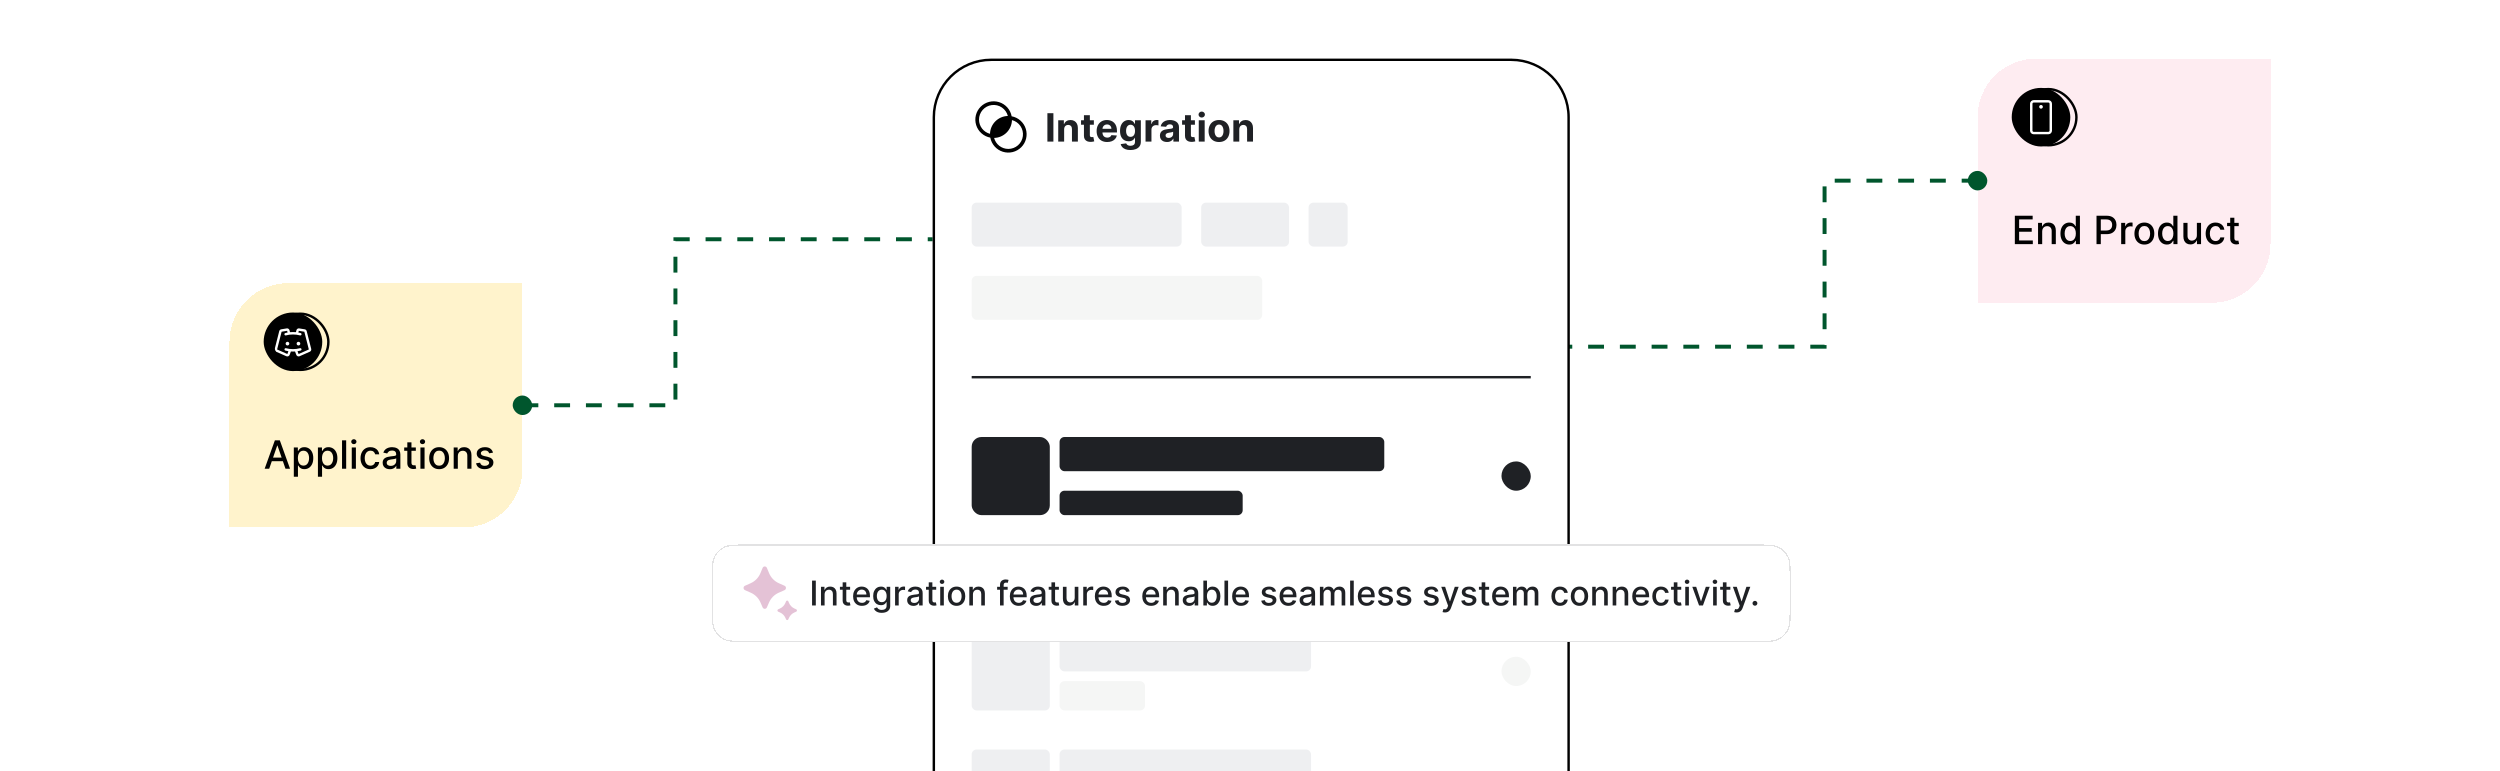 <svg width="1024" height="316" viewBox="0 0 1024 316" fill="none" xmlns="http://www.w3.org/2000/svg">
<g clip-path="url(#clip0_2101_14843)">
<rect x="386" y="94" width="8" height="8" rx="4" fill="#00562D"/>
<rect x="634" y="138" width="8" height="8" rx="4" fill="#00562D"/>
<g filter="url(#filter0_d_2101_14843)">
<path d="M94 140C94 126.745 104.745 116 118 116H214V192C214 205.255 203.255 216 190 216H94V140Z" fill="#FFF3CC" shape-rendering="crispEdges"/>
<rect x="210" y="162" width="8" height="8" rx="4" fill="#00562D"/>
<rect x="108" y="128" width="24" height="24" rx="12" fill="black"/>
<path d="M118.5 140.75C118.5 140.898 118.456 141.043 118.374 141.167C118.291 141.29 118.174 141.386 118.037 141.443C117.9 141.499 117.749 141.514 117.604 141.485C117.458 141.456 117.324 141.385 117.22 141.28C117.115 141.175 117.043 141.042 117.014 140.896C116.985 140.751 117 140.6 117.057 140.463C117.114 140.326 117.21 140.209 117.333 140.126C117.457 140.044 117.602 140 117.75 140C117.949 140 118.14 140.079 118.28 140.219C118.421 140.36 118.5 140.551 118.5 140.75ZM122.25 140C122.102 140 121.957 140.044 121.833 140.126C121.71 140.209 121.614 140.326 121.557 140.463C121.5 140.6 121.485 140.751 121.514 140.896C121.543 141.042 121.615 141.175 121.72 141.28C121.824 141.385 121.958 141.456 122.104 141.485C122.249 141.514 122.4 141.499 122.537 141.443C122.674 141.386 122.791 141.29 122.873 141.167C122.956 141.043 123 140.898 123 140.75C123 140.551 122.921 140.36 122.78 140.219C122.64 140.079 122.449 140 122.25 140ZM126.903 144.056L122.716 145.913C122.59 145.969 122.454 145.999 122.316 146C122.178 146.002 122.041 145.975 121.914 145.922C121.787 145.868 121.672 145.79 121.577 145.69C121.481 145.591 121.407 145.473 121.359 145.344L120.852 143.969C120.572 143.988 120.288 143.998 120 143.998C119.712 143.998 119.428 143.989 119.148 143.969L118.641 145.344C118.593 145.473 118.518 145.591 118.423 145.69C118.327 145.789 118.212 145.868 118.085 145.921C117.958 145.975 117.822 146.001 117.684 146C117.546 145.998 117.41 145.969 117.284 145.913L113.097 144.056C112.881 143.962 112.705 143.793 112.601 143.582C112.498 143.37 112.473 143.128 112.531 142.899L114.375 135.625C114.424 135.436 114.526 135.265 114.671 135.133C114.815 135.001 114.995 134.915 115.187 134.884L117.441 134.513C117.69 134.473 117.944 134.527 118.155 134.664C118.366 134.801 118.518 135.012 118.582 135.255L118.786 136.058C119.183 136.019 119.588 136 120 136C120.412 136 120.816 136.019 121.212 136.058L121.416 135.255C121.48 135.012 121.632 134.801 121.843 134.664C122.054 134.527 122.309 134.473 122.557 134.513L124.812 134.884C125.005 134.915 125.185 135.001 125.329 135.133C125.473 135.265 125.576 135.436 125.625 135.625L127.471 142.899C127.529 143.127 127.503 143.37 127.399 143.582C127.295 143.794 127.12 143.962 126.903 144.056ZM126.5 143.142L124.654 135.875C124.654 135.875 124.654 135.875 124.649 135.875L122.396 135.5C122.394 135.499 122.392 135.498 122.39 135.498C122.388 135.498 122.387 135.499 122.385 135.5L122.208 136.196C122.521 136.255 122.833 136.325 123.135 136.41C123.254 136.44 123.358 136.513 123.426 136.615C123.495 136.717 123.523 136.841 123.507 136.962C123.49 137.084 123.429 137.195 123.336 137.275C123.242 137.355 123.123 137.397 123 137.394C122.954 137.394 122.909 137.388 122.865 137.375C121.931 137.122 120.967 136.996 120 137C119.032 136.996 118.069 137.122 117.135 137.375C117.071 137.395 117.004 137.401 116.938 137.395C116.871 137.388 116.807 137.368 116.748 137.336C116.689 137.304 116.638 137.261 116.596 137.209C116.555 137.156 116.524 137.096 116.506 137.032C116.488 136.968 116.483 136.901 116.491 136.834C116.5 136.768 116.521 136.704 116.555 136.646C116.588 136.589 116.633 136.538 116.686 136.498C116.739 136.458 116.8 136.429 116.865 136.412C117.166 136.327 117.476 136.257 117.791 136.199L117.614 135.5C117.614 135.5 117.614 135.5 117.607 135.5L115.351 135.87C115.349 135.87 115.347 135.87 115.345 135.87L113.5 143.145L117.687 145C117.69 145.001 117.692 145.002 117.694 145.002C117.697 145.002 117.699 145.001 117.701 145L118.125 143.857C117.7 143.792 117.28 143.702 116.866 143.587C116.743 143.548 116.64 143.462 116.578 143.348C116.517 143.234 116.502 143.101 116.537 142.977C116.572 142.852 116.653 142.746 116.765 142.68C116.876 142.614 117.009 142.595 117.135 142.625C118.069 142.878 119.032 143.004 120 143C120.967 143.004 121.931 142.878 122.865 142.625C122.993 142.589 123.129 142.605 123.245 142.67C123.361 142.735 123.446 142.844 123.481 142.971C123.517 143.099 123.501 143.236 123.436 143.351C123.371 143.467 123.263 143.552 123.135 143.588C122.721 143.703 122.3 143.793 121.875 143.857L122.297 145C122.299 145.001 122.301 145.001 122.303 145.001C122.306 145.001 122.308 145.001 122.31 145L126.5 143.142Z" fill="white"/>
<rect x="111.5" y="128.5" width="23" height="23" rx="11.5" stroke="black"/>
<path d="M110.261 192H108.398L112.585 180.364H114.614L118.801 192H116.938L113.648 182.477H113.557L110.261 192ZM110.574 187.443H116.619V188.92H110.574V187.443ZM120.345 195.273V183.273H122.004V184.688H122.146C122.245 184.506 122.387 184.295 122.572 184.057C122.758 183.818 123.016 183.61 123.345 183.432C123.675 183.25 124.11 183.159 124.652 183.159C125.357 183.159 125.985 183.337 126.538 183.693C127.091 184.049 127.525 184.562 127.839 185.233C128.158 185.903 128.317 186.71 128.317 187.653C128.317 188.597 128.16 189.405 127.845 190.08C127.531 190.75 127.099 191.267 126.55 191.631C126 191.991 125.374 192.17 124.669 192.17C124.139 192.17 123.705 192.081 123.368 191.903C123.035 191.725 122.773 191.517 122.584 191.278C122.394 191.04 122.249 190.828 122.146 190.642H122.044V195.273H120.345ZM122.01 187.636C122.01 188.25 122.099 188.788 122.277 189.25C122.455 189.712 122.713 190.074 123.05 190.335C123.387 190.593 123.8 190.722 124.288 190.722C124.796 190.722 125.22 190.587 125.561 190.318C125.902 190.045 126.16 189.676 126.334 189.21C126.512 188.744 126.601 188.22 126.601 187.636C126.601 187.061 126.514 186.544 126.339 186.085C126.169 185.627 125.911 185.265 125.567 185C125.226 184.735 124.8 184.602 124.288 184.602C123.796 184.602 123.379 184.729 123.038 184.983C122.701 185.237 122.446 185.591 122.271 186.045C122.097 186.5 122.01 187.03 122.01 187.636ZM130.22 195.273V183.273H131.879V184.688H132.021C132.12 184.506 132.262 184.295 132.447 184.057C132.633 183.818 132.891 183.61 133.22 183.432C133.55 183.25 133.985 183.159 134.527 183.159C135.232 183.159 135.86 183.337 136.413 183.693C136.966 184.049 137.4 184.562 137.714 185.233C138.033 185.903 138.192 186.71 138.192 187.653C138.192 188.597 138.035 189.405 137.72 190.08C137.406 190.75 136.974 191.267 136.425 191.631C135.875 191.991 135.249 192.17 134.544 192.17C134.014 192.17 133.58 192.081 133.243 191.903C132.91 191.725 132.648 191.517 132.459 191.278C132.269 191.04 132.124 190.828 132.021 190.642H131.919V195.273H130.22ZM131.885 187.636C131.885 188.25 131.974 188.788 132.152 189.25C132.33 189.712 132.588 190.074 132.925 190.335C133.262 190.593 133.675 190.722 134.163 190.722C134.671 190.722 135.095 190.587 135.436 190.318C135.777 190.045 136.035 189.676 136.209 189.21C136.387 188.744 136.476 188.22 136.476 187.636C136.476 187.061 136.389 186.544 136.214 186.085C136.044 185.627 135.786 185.265 135.442 185C135.101 184.735 134.675 184.602 134.163 184.602C133.671 184.602 133.254 184.729 132.913 184.983C132.576 185.237 132.321 185.591 132.146 186.045C131.972 186.5 131.885 187.03 131.885 187.636ZM141.794 180.364V192H140.095V180.364H141.794ZM144.08 192V183.273H145.778V192H144.08ZM144.938 181.926C144.642 181.926 144.388 181.828 144.176 181.631C143.968 181.43 143.864 181.191 143.864 180.915C143.864 180.634 143.968 180.396 144.176 180.199C144.388 179.998 144.642 179.898 144.938 179.898C145.233 179.898 145.485 179.998 145.693 180.199C145.905 180.396 146.011 180.634 146.011 180.915C146.011 181.191 145.905 181.43 145.693 181.631C145.485 181.828 145.233 181.926 144.938 181.926ZM151.74 192.176C150.895 192.176 150.168 191.985 149.558 191.602C148.952 191.216 148.486 190.684 148.161 190.006C147.835 189.328 147.672 188.551 147.672 187.676C147.672 186.79 147.839 186.008 148.172 185.33C148.505 184.648 148.975 184.116 149.581 183.733C150.187 183.35 150.901 183.159 151.723 183.159C152.386 183.159 152.977 183.282 153.496 183.528C154.015 183.771 154.433 184.112 154.751 184.551C155.073 184.991 155.265 185.504 155.325 186.091H153.672C153.581 185.682 153.373 185.33 153.047 185.034C152.725 184.739 152.293 184.591 151.751 184.591C151.278 184.591 150.863 184.716 150.507 184.966C150.155 185.212 149.88 185.564 149.683 186.023C149.486 186.477 149.388 187.015 149.388 187.636C149.388 188.273 149.484 188.822 149.678 189.284C149.871 189.746 150.143 190.104 150.496 190.358C150.852 190.612 151.27 190.739 151.751 190.739C152.073 190.739 152.365 190.68 152.626 190.562C152.892 190.441 153.113 190.269 153.291 190.045C153.473 189.822 153.6 189.553 153.672 189.239H155.325C155.265 189.803 155.081 190.307 154.774 190.75C154.467 191.193 154.056 191.542 153.541 191.795C153.03 192.049 152.429 192.176 151.74 192.176ZM159.682 192.193C159.129 192.193 158.629 192.091 158.182 191.886C157.735 191.678 157.381 191.377 157.119 190.983C156.862 190.589 156.733 190.106 156.733 189.534C156.733 189.042 156.828 188.636 157.017 188.318C157.206 188 157.462 187.748 157.784 187.562C158.106 187.377 158.466 187.237 158.864 187.142C159.261 187.047 159.667 186.975 160.08 186.926C160.602 186.866 161.027 186.816 161.352 186.778C161.678 186.737 161.915 186.67 162.062 186.58C162.21 186.489 162.284 186.341 162.284 186.136V186.097C162.284 185.6 162.144 185.216 161.864 184.943C161.587 184.67 161.174 184.534 160.625 184.534C160.053 184.534 159.602 184.661 159.273 184.915C158.947 185.165 158.722 185.443 158.597 185.75L157 185.386C157.189 184.856 157.466 184.428 157.83 184.102C158.197 183.773 158.619 183.534 159.097 183.386C159.574 183.235 160.076 183.159 160.602 183.159C160.951 183.159 161.32 183.201 161.71 183.284C162.104 183.364 162.472 183.511 162.812 183.727C163.157 183.943 163.439 184.252 163.659 184.653C163.879 185.051 163.989 185.568 163.989 186.205V192H162.33V190.807H162.261C162.152 191.027 161.987 191.242 161.767 191.455C161.547 191.667 161.265 191.843 160.92 191.983C160.576 192.123 160.163 192.193 159.682 192.193ZM160.051 190.83C160.521 190.83 160.922 190.737 161.256 190.551C161.593 190.366 161.848 190.123 162.023 189.824C162.201 189.521 162.29 189.197 162.29 188.852V187.727C162.229 187.788 162.112 187.845 161.938 187.898C161.767 187.947 161.572 187.991 161.352 188.028C161.133 188.062 160.919 188.095 160.71 188.125C160.502 188.152 160.328 188.174 160.188 188.193C159.858 188.235 159.557 188.305 159.284 188.403C159.015 188.502 158.799 188.644 158.636 188.83C158.477 189.011 158.398 189.254 158.398 189.557C158.398 189.977 158.553 190.295 158.864 190.511C159.174 190.723 159.57 190.83 160.051 190.83ZM170.325 183.273V184.636H165.558V183.273H170.325ZM166.837 181.182H168.536V189.438C168.536 189.767 168.585 190.015 168.683 190.182C168.782 190.345 168.909 190.456 169.064 190.517C169.223 190.574 169.395 190.602 169.581 190.602C169.717 190.602 169.837 190.593 169.939 190.574C170.041 190.555 170.121 190.54 170.178 190.528L170.484 191.932C170.386 191.97 170.246 192.008 170.064 192.045C169.882 192.087 169.655 192.11 169.382 192.114C168.935 192.121 168.518 192.042 168.132 191.875C167.746 191.708 167.433 191.451 167.195 191.102C166.956 190.754 166.837 190.316 166.837 189.79V181.182ZM172.205 192V183.273H173.903V192H172.205ZM173.062 181.926C172.767 181.926 172.513 181.828 172.301 181.631C172.093 181.43 171.989 181.191 171.989 180.915C171.989 180.634 172.093 180.396 172.301 180.199C172.513 179.998 172.767 179.898 173.062 179.898C173.358 179.898 173.61 179.998 173.818 180.199C174.03 180.396 174.136 180.634 174.136 180.915C174.136 181.191 174.03 181.43 173.818 181.631C173.61 181.828 173.358 181.926 173.062 181.926ZM179.865 192.176C179.047 192.176 178.333 191.989 177.723 191.614C177.113 191.239 176.64 190.714 176.303 190.04C175.965 189.366 175.797 188.578 175.797 187.676C175.797 186.771 175.965 185.979 176.303 185.301C176.64 184.623 177.113 184.097 177.723 183.722C178.333 183.347 179.047 183.159 179.865 183.159C180.683 183.159 181.397 183.347 182.007 183.722C182.617 184.097 183.09 184.623 183.428 185.301C183.765 185.979 183.933 186.771 183.933 187.676C183.933 188.578 183.765 189.366 183.428 190.04C183.09 190.714 182.617 191.239 182.007 191.614C181.397 191.989 180.683 192.176 179.865 192.176ZM179.871 190.75C180.401 190.75 180.84 190.61 181.189 190.33C181.537 190.049 181.795 189.676 181.962 189.21C182.132 188.744 182.217 188.231 182.217 187.67C182.217 187.114 182.132 186.602 181.962 186.136C181.795 185.667 181.537 185.29 181.189 185.006C180.84 184.722 180.401 184.58 179.871 184.58C179.337 184.58 178.893 184.722 178.541 185.006C178.193 185.29 177.933 185.667 177.763 186.136C177.596 186.602 177.513 187.114 177.513 187.67C177.513 188.231 177.596 188.744 177.763 189.21C177.933 189.676 178.193 190.049 178.541 190.33C178.893 190.61 179.337 190.75 179.871 190.75ZM187.528 186.818V192H185.83V183.273H187.46V184.693H187.568C187.769 184.231 188.083 183.86 188.511 183.58C188.943 183.299 189.487 183.159 190.142 183.159C190.737 183.159 191.258 183.284 191.705 183.534C192.152 183.78 192.498 184.148 192.744 184.636C192.991 185.125 193.114 185.729 193.114 186.449V192H191.415V186.653C191.415 186.021 191.25 185.527 190.92 185.17C190.591 184.811 190.138 184.631 189.562 184.631C189.169 184.631 188.818 184.716 188.511 184.886C188.208 185.057 187.968 185.307 187.79 185.636C187.616 185.962 187.528 186.356 187.528 186.818ZM201.932 185.403L200.392 185.676C200.328 185.479 200.225 185.292 200.085 185.114C199.949 184.936 199.763 184.79 199.528 184.676C199.294 184.562 199 184.506 198.648 184.506C198.167 184.506 197.765 184.614 197.443 184.83C197.121 185.042 196.96 185.316 196.96 185.653C196.96 185.945 197.068 186.18 197.284 186.358C197.5 186.536 197.848 186.682 198.33 186.795L199.716 187.114C200.519 187.299 201.117 187.585 201.511 187.972C201.905 188.358 202.102 188.86 202.102 189.477C202.102 190 201.951 190.466 201.648 190.875C201.348 191.28 200.93 191.598 200.392 191.83C199.858 192.061 199.239 192.176 198.534 192.176C197.557 192.176 196.759 191.968 196.142 191.551C195.525 191.131 195.146 190.534 195.006 189.761L196.648 189.511C196.75 189.939 196.96 190.263 197.278 190.483C197.597 190.699 198.011 190.807 198.523 190.807C199.08 190.807 199.525 190.691 199.858 190.46C200.191 190.225 200.358 189.939 200.358 189.602C200.358 189.33 200.256 189.1 200.051 188.915C199.85 188.729 199.542 188.589 199.125 188.494L197.648 188.17C196.833 187.985 196.231 187.689 195.841 187.284C195.455 186.879 195.261 186.366 195.261 185.744C195.261 185.229 195.405 184.778 195.693 184.392C195.981 184.006 196.379 183.705 196.886 183.489C197.394 183.269 197.975 183.159 198.631 183.159C199.574 183.159 200.316 183.364 200.858 183.773C201.4 184.178 201.758 184.722 201.932 185.403Z" fill="black"/>
</g>
<g filter="url(#filter1_d_2101_14843)">
<path d="M810 48C810 34.745 820.745 24 834 24H930V100C930 113.255 919.255 124 906 124H810V48Z" fill="#FEECF1" shape-rendering="crispEdges"/>
<rect x="806" y="70" width="8" height="8" rx="4" fill="#00562D"/>
<rect x="824" y="36" width="24" height="24" rx="12" fill="black"/>
<path d="M839 41H833C832.602 41 832.221 41.158 831.939 41.439C831.658 41.721 831.5 42.102 831.5 42.5V53.5C831.5 53.898 831.658 54.279 831.939 54.561C832.221 54.842 832.602 55 833 55H839C839.398 55 839.779 54.842 840.061 54.561C840.342 54.279 840.5 53.898 840.5 53.5V42.5C840.5 42.102 840.342 41.721 840.061 41.439C839.779 41.158 839.398 41 839 41ZM839.5 53.5C839.5 53.633 839.447 53.76 839.354 53.854C839.26 53.947 839.133 54 839 54H833C832.867 54 832.74 53.947 832.646 53.854C832.553 53.76 832.5 53.633 832.5 53.5V42.5C832.5 42.367 832.553 42.24 832.646 42.146C832.74 42.053 832.867 42 833 42H839C839.133 42 839.26 42.053 839.354 42.146C839.447 42.24 839.5 42.367 839.5 42.5V53.5ZM836.75 43.75C836.75 43.898 836.706 44.043 836.624 44.167C836.541 44.29 836.424 44.386 836.287 44.443C836.15 44.5 835.999 44.514 835.854 44.486C835.708 44.457 835.575 44.385 835.47 44.28C835.365 44.175 835.293 44.042 835.264 43.896C835.235 43.751 835.25 43.6 835.307 43.463C835.364 43.326 835.46 43.209 835.583 43.126C835.707 43.044 835.852 43 836 43C836.199 43 836.39 43.079 836.53 43.22C836.671 43.36 836.75 43.551 836.75 43.75Z" fill="white"/>
<rect x="827.5" y="36.5" width="23" height="23" rx="11.5" stroke="black"/>
<path d="M825.278 100V88.364H832.574V89.875H827.034V93.421H832.193V94.926H827.034V98.489H832.642V100H825.278ZM836.482 94.818V100H834.783V91.273H836.413V92.693H836.521C836.722 92.231 837.036 91.86 837.464 91.579C837.896 91.299 838.44 91.159 839.095 91.159C839.69 91.159 840.211 91.284 840.658 91.534C841.105 91.78 841.451 92.148 841.697 92.636C841.944 93.125 842.067 93.729 842.067 94.449V100H840.368V94.653C840.368 94.021 840.203 93.526 839.874 93.171C839.544 92.811 839.091 92.631 838.516 92.631C838.122 92.631 837.771 92.716 837.464 92.886C837.161 93.057 836.921 93.307 836.743 93.636C836.569 93.962 836.482 94.356 836.482 94.818ZM847.612 100.17C846.908 100.17 846.279 99.99 845.726 99.631C845.177 99.267 844.745 98.75 844.43 98.079C844.12 97.405 843.964 96.597 843.964 95.653C843.964 94.71 844.122 93.903 844.436 93.233C844.754 92.562 845.19 92.049 845.743 91.693C846.296 91.337 846.923 91.159 847.624 91.159C848.165 91.159 848.601 91.25 848.93 91.432C849.264 91.61 849.521 91.818 849.703 92.057C849.889 92.296 850.033 92.506 850.135 92.688H850.237V88.364H851.936V100H850.277V98.642H850.135C850.033 98.828 849.885 99.04 849.692 99.278C849.502 99.517 849.241 99.725 848.908 99.903C848.574 100.081 848.143 100.17 847.612 100.17ZM847.987 98.722C848.476 98.722 848.889 98.593 849.226 98.335C849.567 98.074 849.824 97.712 849.999 97.25C850.177 96.788 850.266 96.25 850.266 95.636C850.266 95.03 850.179 94.5 850.004 94.046C849.83 93.591 849.574 93.237 849.237 92.983C848.9 92.729 848.483 92.602 847.987 92.602C847.476 92.602 847.05 92.735 846.709 93C846.368 93.265 846.11 93.627 845.936 94.085C845.766 94.544 845.68 95.061 845.68 95.636C845.68 96.22 845.768 96.744 845.942 97.21C846.116 97.676 846.374 98.046 846.714 98.318C847.059 98.587 847.483 98.722 847.987 98.722ZM858.732 100V88.364H862.879C863.785 88.364 864.535 88.528 865.129 88.858C865.724 89.188 866.169 89.638 866.464 90.21C866.76 90.778 866.908 91.419 866.908 92.131C866.908 92.847 866.758 93.49 866.459 94.062C866.163 94.631 865.716 95.081 865.118 95.415C864.523 95.744 863.775 95.909 862.874 95.909H860.021V94.421H862.714C863.286 94.421 863.75 94.322 864.107 94.125C864.463 93.924 864.724 93.651 864.891 93.307C865.057 92.962 865.141 92.57 865.141 92.131C865.141 91.691 865.057 91.301 864.891 90.96C864.724 90.619 864.461 90.352 864.101 90.159C863.745 89.966 863.275 89.869 862.692 89.869H860.487V100H858.732ZM868.83 100V91.273H870.472V92.659H870.562C870.722 92.189 871.002 91.82 871.403 91.551C871.809 91.278 872.267 91.142 872.778 91.142C872.884 91.142 873.009 91.146 873.153 91.153C873.301 91.161 873.417 91.171 873.5 91.182V92.807C873.432 92.788 873.311 92.767 873.136 92.744C872.962 92.718 872.788 92.704 872.614 92.704C872.212 92.704 871.854 92.79 871.54 92.96C871.229 93.127 870.983 93.36 870.801 93.659C870.619 93.954 870.528 94.292 870.528 94.671V100H868.83ZM878.334 100.176C877.516 100.176 876.802 99.989 876.192 99.614C875.582 99.239 875.108 98.714 874.771 98.04C874.434 97.365 874.266 96.578 874.266 95.676C874.266 94.771 874.434 93.979 874.771 93.301C875.108 92.623 875.582 92.097 876.192 91.722C876.802 91.347 877.516 91.159 878.334 91.159C879.152 91.159 879.866 91.347 880.476 91.722C881.086 92.097 881.559 92.623 881.896 93.301C882.233 93.979 882.402 94.771 882.402 95.676C882.402 96.578 882.233 97.365 881.896 98.04C881.559 98.714 881.086 99.239 880.476 99.614C879.866 99.989 879.152 100.176 878.334 100.176ZM878.339 98.75C878.87 98.75 879.309 98.61 879.658 98.329C880.006 98.049 880.264 97.676 880.43 97.21C880.601 96.744 880.686 96.231 880.686 95.671C880.686 95.114 880.601 94.602 880.43 94.136C880.264 93.667 880.006 93.29 879.658 93.006C879.309 92.722 878.87 92.579 878.339 92.579C877.805 92.579 877.362 92.722 877.01 93.006C876.661 93.29 876.402 93.667 876.232 94.136C876.065 94.602 875.982 95.114 875.982 95.671C875.982 96.231 876.065 96.744 876.232 97.21C876.402 97.676 876.661 98.049 877.01 98.329C877.362 98.61 877.805 98.75 878.339 98.75ZM887.565 100.17C886.861 100.17 886.232 99.99 885.679 99.631C885.13 99.267 884.698 98.75 884.384 98.079C884.073 97.405 883.918 96.597 883.918 95.653C883.918 94.71 884.075 93.903 884.389 93.233C884.707 92.562 885.143 92.049 885.696 91.693C886.249 91.337 886.876 91.159 887.577 91.159C888.118 91.159 888.554 91.25 888.884 91.432C889.217 91.61 889.474 91.818 889.656 92.057C889.842 92.296 889.986 92.506 890.088 92.688H890.19V88.364H891.889V100H890.23V98.642H890.088C889.986 98.828 889.838 99.04 889.645 99.278C889.455 99.517 889.194 99.725 888.861 99.903C888.527 100.081 888.096 100.17 887.565 100.17ZM887.94 98.722C888.429 98.722 888.842 98.593 889.179 98.335C889.52 98.074 889.777 97.712 889.952 97.25C890.13 96.788 890.219 96.25 890.219 95.636C890.219 95.03 890.132 94.5 889.957 94.046C889.783 93.591 889.527 93.237 889.19 92.983C888.853 92.729 888.437 92.602 887.94 92.602C887.429 92.602 887.003 92.735 886.662 93C886.321 93.265 886.063 93.627 885.889 94.085C885.719 94.544 885.634 95.061 885.634 95.636C885.634 96.22 885.721 96.744 885.895 97.21C886.069 97.676 886.327 98.046 886.668 98.318C887.012 98.587 887.437 98.722 887.94 98.722ZM899.842 96.381V91.273H901.547V100H899.876V98.489H899.786C899.585 98.954 899.263 99.343 898.82 99.653C898.38 99.96 897.833 100.114 897.178 100.114C896.617 100.114 896.121 99.99 895.689 99.744C895.261 99.494 894.924 99.125 894.678 98.636C894.435 98.148 894.314 97.544 894.314 96.824V91.273H896.013V96.619C896.013 97.214 896.178 97.688 896.507 98.04C896.837 98.392 897.265 98.568 897.791 98.568C898.109 98.568 898.426 98.489 898.74 98.329C899.058 98.171 899.321 97.93 899.53 97.608C899.742 97.286 899.846 96.877 899.842 96.381ZM907.506 100.176C906.661 100.176 905.934 99.985 905.324 99.602C904.718 99.216 904.252 98.684 903.926 98.006C903.6 97.328 903.438 96.551 903.438 95.676C903.438 94.79 903.604 94.008 903.938 93.329C904.271 92.648 904.741 92.115 905.347 91.733C905.953 91.35 906.667 91.159 907.489 91.159C908.152 91.159 908.742 91.282 909.261 91.528C909.78 91.771 910.199 92.112 910.517 92.551C910.839 92.99 911.03 93.504 911.091 94.091H909.438C909.347 93.682 909.138 93.329 908.812 93.034C908.491 92.739 908.059 92.591 907.517 92.591C907.044 92.591 906.629 92.716 906.273 92.966C905.92 93.212 905.646 93.564 905.449 94.023C905.252 94.477 905.153 95.015 905.153 95.636C905.153 96.273 905.25 96.822 905.443 97.284C905.636 97.746 905.909 98.104 906.261 98.358C906.617 98.612 907.036 98.739 907.517 98.739C907.839 98.739 908.131 98.68 908.392 98.562C908.657 98.441 908.879 98.269 909.057 98.046C909.239 97.822 909.366 97.553 909.438 97.239H911.091C911.03 97.803 910.847 98.307 910.54 98.75C910.233 99.193 909.822 99.542 909.307 99.796C908.795 100.049 908.195 100.176 907.506 100.176ZM916.982 91.273V92.636H912.214V91.273H916.982ZM913.493 89.182H915.192V97.438C915.192 97.767 915.241 98.015 915.339 98.182C915.438 98.345 915.565 98.456 915.72 98.517C915.879 98.574 916.052 98.602 916.237 98.602C916.374 98.602 916.493 98.593 916.595 98.574C916.697 98.555 916.777 98.54 916.834 98.528L917.141 99.932C917.042 99.97 916.902 100.008 916.72 100.045C916.538 100.087 916.311 100.11 916.038 100.114C915.591 100.121 915.175 100.042 914.788 99.875C914.402 99.708 914.089 99.451 913.851 99.102C913.612 98.754 913.493 98.316 913.493 97.79V89.182Z" fill="black"/>
</g>
<path d="M214 166H276.656V98H382" stroke="#00562D" stroke-width="1.625" stroke-dasharray="6.5 6.5"/>
<path d="M810 74H747.344V142H642" stroke="#00562D" stroke-width="1.625" stroke-dasharray="6.5 6.5"/>
<path d="M406 24.5H619C631.979 24.5 642.5 35.021 642.5 48V321.5H382.5V48C382.5 35.021 393.021 24.5 406 24.5Z" fill="white"/>
<path d="M406 24.5H619C631.979 24.5 642.5 35.021 642.5 48V321.5H382.5V48C382.5 35.021 393.021 24.5 406 24.5Z" stroke="black"/>
<rect x="398" y="83" width="86" height="18" rx="2" fill="#EEEFF1"/>
<rect x="492" y="83" width="36" height="18" rx="2" fill="#EEEFF1"/>
<rect x="536" y="83" width="16" height="18" rx="2" fill="#EEEFF1"/>
<rect x="398" y="113" width="119" height="18" rx="2" fill="#F5F6F5"/>
<line x1="398" y1="154.5" x2="627" y2="154.5" stroke="#1F2125"/>
<rect x="398" y="179" width="32" height="32" rx="4" fill="#1F2125"/>
<rect x="434" y="179" width="133" height="14" rx="2" fill="#1F2125"/>
<rect x="434" y="201" width="75" height="10" rx="2" fill="#1F2125"/>
<rect x="615" y="189" width="12" height="12" rx="6" fill="#1F2125"/>
<line x1="398" y1="234.5" x2="627" y2="234.5" stroke="#1F2125"/>
<rect x="398" y="259" width="32" height="32" rx="2" fill="#EEEFF1"/>
<rect x="434" y="259" width="103" height="16" rx="2" fill="#EEEFF1"/>
<rect x="434" y="279" width="35" height="12" rx="2" fill="#F5F6F5"/>
<rect x="615" y="269" width="12" height="12" rx="6" fill="#F5F6F5"/>
<rect x="398" y="307" width="32" height="32" rx="2" fill="#EEEFF1"/>
<rect x="434" y="307" width="103" height="16" rx="2" fill="#EEEFF1"/>
<g filter="url(#filter2_ddd_2101_14843)">
<path d="M291.5 232.4C291.5 227.36 291.5 224.839 292.481 222.914C293.344 221.221 294.721 219.844 296.414 218.981C298.339 218 300.86 218 305.9 218H719.1C724.14 218 726.661 218 728.586 218.981C730.279 219.844 731.656 221.221 732.519 222.914C733.5 224.839 733.5 227.36 733.5 232.4V243.6C733.5 248.64 733.5 251.161 732.519 253.086C731.656 254.779 730.279 256.156 728.586 257.019C726.661 258 724.14 258 719.1 258H305.9C300.86 258 298.339 258 296.414 257.019C294.721 256.156 293.344 254.779 292.481 253.086C291.5 251.161 291.5 248.64 291.5 243.6V232.4Z" fill="white" shape-rendering="crispEdges"/>
<path d="M305.9 218.25H719.1C721.624 218.25 723.503 218.25 724.991 218.372C726.291 218.478 727.276 218.676 728.119 219.038L728.473 219.204C730.016 219.991 731.289 221.216 732.133 222.723L732.296 223.027C732.765 223.949 733.007 225.024 733.128 226.509C733.25 227.997 733.25 229.876 733.25 232.4V243.6C733.25 246.124 733.25 248.003 733.128 249.491C733.022 250.791 732.824 251.776 732.462 252.619L732.296 252.973C731.509 254.516 730.284 255.789 728.777 256.633L728.473 256.796C727.551 257.265 726.476 257.507 724.991 257.628C723.503 257.75 721.624 257.75 719.1 257.75H305.9C303.376 257.75 301.497 257.75 300.009 257.628C298.709 257.522 297.724 257.324 296.881 256.962L296.527 256.796C294.984 256.009 293.711 254.784 292.867 253.277L292.704 252.973C292.235 252.051 291.993 250.976 291.872 249.491C291.75 248.003 291.75 246.124 291.75 243.6V232.4C291.75 229.876 291.75 227.997 291.872 226.509C291.978 225.209 292.176 224.224 292.538 223.381L292.704 223.027C293.491 221.484 294.716 220.211 296.223 219.367L296.527 219.204C297.449 218.735 298.524 218.493 300.009 218.372C301.497 218.25 303.376 218.25 305.9 218.25Z" stroke="#0A0D12" stroke-opacity="0.12" stroke-width="0.5" shape-rendering="crispEdges"/>
<path d="M314.116 243.795L314.994 241.784C315.775 239.996 317.181 238.572 318.934 237.793L321.35 236.721C322.118 236.38 322.118 235.263 321.35 234.922L319.01 233.883C317.211 233.085 315.78 231.608 315.012 229.758L314.123 227.616C313.794 226.821 312.695 226.821 312.365 227.616L311.476 229.758C310.709 231.608 309.277 233.085 307.479 233.883L305.139 234.922C304.37 235.263 304.37 236.38 305.139 236.721L307.554 237.793C309.308 238.572 310.714 239.996 311.495 241.784L312.372 243.795C312.71 244.567 313.779 244.567 314.116 243.795ZM322.903 248.689L323.15 248.123C323.59 247.115 324.383 246.312 325.371 245.872L326.132 245.534C326.543 245.352 326.543 244.754 326.132 244.571L325.414 244.252C324.4 243.802 323.593 242.969 323.161 241.926L322.907 241.315C322.73 240.889 322.141 240.889 321.965 241.315L321.711 241.926C321.279 242.969 320.472 243.802 319.458 244.252L318.74 244.571C318.329 244.754 318.329 245.352 318.74 245.534L319.5 245.872C320.489 246.312 321.282 247.115 321.722 248.123L321.969 248.689C322.149 249.103 322.723 249.103 322.903 248.689Z" fill="#E4C2D6"/>
<path d="M334.155 232.818V243H332.619V232.818H334.155ZM337.759 238.466V243H336.273V235.364H337.7V236.607H337.794C337.97 236.202 338.245 235.877 338.619 235.632C338.997 235.387 339.473 235.264 340.046 235.264C340.567 235.264 341.022 235.374 341.413 235.592C341.804 235.808 342.108 236.129 342.323 236.557C342.539 236.984 342.646 237.513 342.646 238.143V243H341.16V238.322C341.16 237.768 341.016 237.336 340.727 237.024C340.439 236.709 340.043 236.552 339.539 236.552C339.194 236.552 338.888 236.626 338.619 236.776C338.354 236.925 338.144 237.143 337.988 237.432C337.835 237.717 337.759 238.062 337.759 238.466ZM348.205 235.364V236.557H344.033V235.364H348.205ZM345.152 233.534H346.638V240.758C346.638 241.046 346.682 241.263 346.768 241.409C346.854 241.552 346.965 241.649 347.101 241.702C347.24 241.752 347.391 241.777 347.553 241.777C347.673 241.777 347.777 241.769 347.866 241.752C347.956 241.736 348.026 241.722 348.075 241.712L348.344 242.94C348.258 242.973 348.135 243.007 347.976 243.04C347.817 243.076 347.618 243.096 347.379 243.099C346.988 243.106 346.624 243.036 346.286 242.891C345.947 242.745 345.674 242.519 345.465 242.214C345.256 241.91 345.152 241.527 345.152 241.066V233.534ZM353.058 243.154C352.306 243.154 351.658 242.993 351.114 242.672C350.574 242.347 350.156 241.891 349.861 241.305C349.57 240.715 349.424 240.024 349.424 239.232C349.424 238.449 349.57 237.76 349.861 237.163C350.156 236.567 350.567 236.101 351.094 235.766C351.625 235.432 352.244 235.264 352.954 235.264C353.385 235.264 353.802 235.335 354.206 235.478C354.611 235.621 354.974 235.844 355.295 236.149C355.617 236.454 355.87 236.85 356.056 237.337C356.242 237.821 356.334 238.41 356.334 239.102V239.629H350.264V238.516H354.878C354.878 238.125 354.798 237.778 354.639 237.477C354.48 237.172 354.256 236.931 353.968 236.756C353.683 236.58 353.348 236.492 352.964 236.492C352.546 236.492 352.181 236.595 351.87 236.8C351.562 237.003 351.323 237.268 351.154 237.596C350.988 237.921 350.905 238.274 350.905 238.655V239.525C350.905 240.035 350.995 240.469 351.174 240.827C351.356 241.185 351.61 241.459 351.934 241.648C352.259 241.833 352.639 241.926 353.073 241.926C353.355 241.926 353.612 241.886 353.844 241.807C354.076 241.724 354.276 241.601 354.445 241.439C354.614 241.277 354.743 241.076 354.833 240.837L356.24 241.091C356.127 241.505 355.925 241.868 355.633 242.18C355.345 242.488 354.982 242.728 354.545 242.901C354.11 243.07 353.615 243.154 353.058 243.154ZM361.185 246.023C360.579 246.023 360.057 245.943 359.619 245.784C359.185 245.625 358.83 245.415 358.555 245.153C358.28 244.891 358.075 244.604 357.939 244.293L359.217 243.766C359.306 243.911 359.425 244.066 359.575 244.228C359.727 244.394 359.933 244.535 360.191 244.651C360.453 244.767 360.789 244.825 361.2 244.825C361.764 244.825 362.229 244.687 362.597 244.412C362.965 244.14 363.149 243.706 363.149 243.109V241.608H363.055C362.965 241.77 362.836 241.951 362.667 242.15C362.501 242.349 362.272 242.521 361.981 242.667C361.689 242.813 361.31 242.886 360.842 242.886C360.239 242.886 359.696 242.745 359.212 242.463C358.731 242.178 358.35 241.759 358.068 241.205C357.79 240.648 357.651 239.964 357.651 239.152C357.651 238.34 357.788 237.644 358.063 237.064C358.342 236.484 358.723 236.04 359.207 235.732C359.691 235.42 360.239 235.264 360.852 235.264C361.326 235.264 361.709 235.344 362.001 235.503C362.292 235.659 362.519 235.841 362.682 236.05C362.848 236.259 362.975 236.442 363.065 236.602H363.174V235.364H364.631V243.169C364.631 243.825 364.478 244.364 364.173 244.785C363.868 245.206 363.456 245.517 362.935 245.719C362.418 245.922 361.835 246.023 361.185 246.023ZM361.17 241.653C361.598 241.653 361.959 241.553 362.254 241.354C362.553 241.152 362.778 240.864 362.93 240.489C363.086 240.112 363.164 239.659 363.164 239.132C363.164 238.618 363.088 238.166 362.935 237.775C362.783 237.384 362.559 237.079 362.264 236.86C361.969 236.638 361.605 236.527 361.17 236.527C360.723 236.527 360.35 236.643 360.052 236.875C359.754 237.104 359.528 237.415 359.376 237.81C359.227 238.204 359.152 238.645 359.152 239.132C359.152 239.633 359.228 240.072 359.381 240.45C359.533 240.827 359.759 241.122 360.057 241.335C360.358 241.547 360.73 241.653 361.17 241.653ZM366.624 243V235.364H368.061V236.577H368.141C368.28 236.166 368.525 235.843 368.876 235.607C369.231 235.369 369.632 235.249 370.08 235.249C370.172 235.249 370.282 235.253 370.408 235.259C370.537 235.266 370.638 235.274 370.711 235.284V236.706C370.651 236.689 370.545 236.671 370.393 236.651C370.24 236.628 370.088 236.616 369.935 236.616C369.584 236.616 369.271 236.691 368.996 236.84C368.724 236.986 368.509 237.19 368.349 237.452C368.19 237.71 368.111 238.005 368.111 238.337V243H366.624ZM374.151 243.169C373.667 243.169 373.23 243.08 372.839 242.901C372.448 242.718 372.138 242.455 371.909 242.11C371.684 241.765 371.571 241.343 371.571 240.842C371.571 240.411 371.654 240.057 371.82 239.778C371.985 239.5 372.209 239.28 372.491 239.117C372.772 238.955 373.087 238.832 373.435 238.749C373.783 238.666 374.138 238.603 374.499 238.56C374.957 238.507 375.328 238.464 375.613 238.431C375.898 238.395 376.105 238.337 376.234 238.257C376.364 238.178 376.428 238.048 376.428 237.869V237.835C376.428 237.4 376.306 237.064 376.06 236.825C375.818 236.587 375.457 236.467 374.977 236.467C374.476 236.467 374.082 236.578 373.793 236.8C373.508 237.019 373.311 237.263 373.202 237.531L371.805 237.213C371.97 236.749 372.212 236.375 372.531 236.089C372.852 235.801 373.222 235.592 373.639 235.463C374.057 235.33 374.496 235.264 374.957 235.264C375.262 235.264 375.585 235.301 375.926 235.374C376.271 235.443 376.592 235.572 376.891 235.761C377.192 235.95 377.439 236.22 377.631 236.572C377.824 236.92 377.92 237.372 377.92 237.929V243H376.468V241.956H376.408C376.312 242.148 376.168 242.337 375.976 242.523C375.784 242.708 375.537 242.862 375.235 242.985C374.933 243.108 374.572 243.169 374.151 243.169ZM374.474 241.976C374.885 241.976 375.237 241.895 375.528 241.732C375.823 241.57 376.047 241.358 376.2 241.096C376.355 240.831 376.433 240.547 376.433 240.246V239.261C376.38 239.314 376.277 239.364 376.125 239.411C375.976 239.454 375.805 239.492 375.613 239.525C375.421 239.555 375.233 239.583 375.051 239.609C374.869 239.633 374.716 239.652 374.594 239.669C374.305 239.705 374.042 239.767 373.803 239.853C373.568 239.939 373.379 240.063 373.237 240.226C373.097 240.385 373.028 240.597 373.028 240.862C373.028 241.23 373.164 241.509 373.435 241.697C373.707 241.883 374.054 241.976 374.474 241.976ZM383.464 235.364V236.557H379.293V235.364H383.464ZM380.412 233.534H381.898V240.758C381.898 241.046 381.941 241.263 382.028 241.409C382.114 241.552 382.225 241.649 382.361 241.702C382.5 241.752 382.651 241.777 382.813 241.777C382.932 241.777 383.037 241.769 383.126 241.752C383.216 241.736 383.285 241.722 383.335 241.712L383.604 242.94C383.517 242.973 383.395 243.007 383.236 243.04C383.077 243.076 382.878 243.096 382.639 243.099C382.248 243.106 381.883 243.036 381.545 242.891C381.207 242.745 380.934 242.519 380.725 242.214C380.516 241.91 380.412 241.527 380.412 241.066V233.534ZM385.109 243V235.364H386.595V243H385.109ZM385.859 234.185C385.601 234.185 385.379 234.099 385.193 233.927C385.011 233.751 384.92 233.542 384.92 233.3C384.92 233.055 385.011 232.846 385.193 232.674C385.379 232.498 385.601 232.411 385.859 232.411C386.118 232.411 386.338 232.498 386.521 232.674C386.706 232.846 386.799 233.055 386.799 233.3C386.799 233.542 386.706 233.751 386.521 233.927C386.338 234.099 386.118 234.185 385.859 234.185ZM391.812 243.154C391.096 243.154 390.471 242.99 389.937 242.662C389.404 242.334 388.989 241.875 388.694 241.285C388.399 240.695 388.252 240.005 388.252 239.217C388.252 238.424 388.399 237.732 388.694 237.138C388.989 236.545 389.404 236.085 389.937 235.756C390.471 235.428 391.096 235.264 391.812 235.264C392.528 235.264 393.152 235.428 393.686 235.756C394.22 236.085 394.634 236.545 394.929 237.138C395.224 237.732 395.371 238.424 395.371 239.217C395.371 240.005 395.224 240.695 394.929 241.285C394.634 241.875 394.22 242.334 393.686 242.662C393.152 242.99 392.528 243.154 391.812 243.154ZM391.817 241.906C392.281 241.906 392.665 241.784 392.97 241.538C393.275 241.293 393.5 240.967 393.646 240.559C393.795 240.151 393.87 239.702 393.87 239.212C393.87 238.724 393.795 238.277 393.646 237.869C393.5 237.458 393.275 237.129 392.97 236.88C392.665 236.631 392.281 236.507 391.817 236.507C391.349 236.507 390.961 236.631 390.653 236.88C390.348 237.129 390.121 237.458 389.972 237.869C389.826 238.277 389.753 238.724 389.753 239.212C389.753 239.702 389.826 240.151 389.972 240.559C390.121 240.967 390.348 241.293 390.653 241.538C390.961 241.784 391.349 241.906 391.817 241.906ZM398.517 238.466V243H397.031V235.364H398.457V236.607H398.552C398.728 236.202 399.003 235.877 399.377 235.632C399.755 235.387 400.231 235.264 400.804 235.264C401.324 235.264 401.78 235.374 402.171 235.592C402.562 235.808 402.866 236.129 403.081 236.557C403.296 236.984 403.404 237.513 403.404 238.143V243H401.918V238.322C401.918 237.768 401.773 237.336 401.485 237.024C401.197 236.709 400.801 236.552 400.297 236.552C399.952 236.552 399.646 236.626 399.377 236.776C399.112 236.925 398.902 237.143 398.746 237.432C398.593 237.717 398.517 238.062 398.517 238.466ZM412.737 235.364V236.557H408.422V235.364H412.737ZM409.605 243V234.479C409.605 234.001 409.709 233.605 409.918 233.29C410.127 232.972 410.404 232.735 410.748 232.58C411.093 232.42 411.468 232.341 411.872 232.341C412.17 232.341 412.425 232.366 412.638 232.415C412.85 232.462 413.007 232.505 413.11 232.545L412.762 233.748C412.692 233.728 412.603 233.705 412.493 233.678C412.384 233.648 412.251 233.634 412.096 233.634C411.734 233.634 411.476 233.723 411.32 233.902C411.168 234.081 411.091 234.339 411.091 234.678V243H409.605ZM417.261 243.154C416.509 243.154 415.861 242.993 415.317 242.672C414.777 242.347 414.359 241.891 414.064 241.305C413.773 240.715 413.627 240.024 413.627 239.232C413.627 238.449 413.773 237.76 414.064 237.163C414.359 236.567 414.77 236.101 415.297 235.766C415.828 235.432 416.448 235.264 417.157 235.264C417.588 235.264 418.005 235.335 418.41 235.478C418.814 235.621 419.177 235.844 419.498 236.149C419.82 236.454 420.073 236.85 420.259 237.337C420.445 237.821 420.537 238.41 420.537 239.102V239.629H414.467V238.516H419.081C419.081 238.125 419.001 237.778 418.842 237.477C418.683 237.172 418.459 236.931 418.171 236.756C417.886 236.58 417.551 236.492 417.167 236.492C416.749 236.492 416.385 236.595 416.073 236.8C415.765 237.003 415.526 237.268 415.357 237.596C415.191 237.921 415.108 238.274 415.108 238.655V239.525C415.108 240.035 415.198 240.469 415.377 240.827C415.559 241.185 415.813 241.459 416.138 241.648C416.462 241.833 416.842 241.926 417.276 241.926C417.558 241.926 417.815 241.886 418.047 241.807C418.279 241.724 418.479 241.601 418.648 241.439C418.817 241.277 418.947 241.076 419.036 240.837L420.443 241.091C420.33 241.505 420.128 241.868 419.836 242.18C419.548 242.488 419.185 242.728 418.748 242.901C418.314 243.07 417.818 243.154 417.261 243.154ZM424.409 243.169C423.925 243.169 423.488 243.08 423.097 242.901C422.705 242.718 422.396 242.455 422.167 242.11C421.942 241.765 421.829 241.343 421.829 240.842C421.829 240.411 421.912 240.057 422.077 239.778C422.243 239.5 422.467 239.28 422.749 239.117C423.03 238.955 423.345 238.832 423.693 238.749C424.041 238.666 424.396 238.603 424.757 238.56C425.214 238.507 425.586 238.464 425.871 238.431C426.156 238.395 426.363 238.337 426.492 238.257C426.621 238.178 426.686 238.048 426.686 237.869V237.835C426.686 237.4 426.563 237.064 426.318 236.825C426.076 236.587 425.715 236.467 425.234 236.467C424.734 236.467 424.339 236.578 424.051 236.8C423.766 237.019 423.569 237.263 423.46 237.531L422.062 237.213C422.228 236.749 422.47 236.375 422.788 236.089C423.11 235.801 423.479 235.592 423.897 235.463C424.315 235.33 424.754 235.264 425.214 235.264C425.519 235.264 425.843 235.301 426.184 235.374C426.529 235.443 426.85 235.572 427.148 235.761C427.45 235.95 427.697 236.22 427.889 236.572C428.081 236.92 428.178 237.372 428.178 237.929V243H426.726V241.956H426.666C426.57 242.148 426.426 242.337 426.234 242.523C426.041 242.708 425.795 242.862 425.493 242.985C425.191 243.108 424.83 243.169 424.409 243.169ZM424.732 241.976C425.143 241.976 425.495 241.895 425.786 241.732C426.081 241.57 426.305 241.358 426.457 241.096C426.613 240.831 426.691 240.547 426.691 240.246V239.261C426.638 239.314 426.535 239.364 426.383 239.411C426.234 239.454 426.063 239.492 425.871 239.525C425.679 239.555 425.491 239.583 425.309 239.609C425.127 239.633 424.974 239.652 424.852 239.669C424.563 239.705 424.3 239.767 424.061 239.853C423.826 239.939 423.637 240.063 423.494 240.226C423.355 240.385 423.286 240.597 423.286 240.862C423.286 241.23 423.421 241.509 423.693 241.697C423.965 241.883 424.311 241.976 424.732 241.976ZM433.722 235.364V236.557H429.551V235.364H433.722ZM430.67 233.534H432.156V240.758C432.156 241.046 432.199 241.263 432.285 241.409C432.372 241.552 432.483 241.649 432.618 241.702C432.758 241.752 432.908 241.777 433.071 241.777C433.19 241.777 433.295 241.769 433.384 241.752C433.474 241.736 433.543 241.722 433.593 241.712L433.861 242.94C433.775 242.973 433.653 243.007 433.493 243.04C433.334 243.076 433.135 243.096 432.897 243.099C432.506 243.106 432.141 243.036 431.803 242.891C431.465 242.745 431.192 242.519 430.983 242.214C430.774 241.91 430.67 241.527 430.67 241.066V233.534ZM440.204 239.833V235.364H441.695V243H440.234V241.678H440.154C439.978 242.085 439.697 242.425 439.309 242.697C438.924 242.965 438.446 243.099 437.872 243.099C437.382 243.099 436.947 242.992 436.57 242.776C436.195 242.558 435.9 242.234 435.685 241.807C435.473 241.379 435.366 240.851 435.366 240.221V235.364H436.853V240.042C436.853 240.562 436.997 240.977 437.286 241.285C437.574 241.593 437.948 241.747 438.409 241.747C438.688 241.747 438.964 241.678 439.239 241.538C439.518 241.399 439.748 241.189 439.93 240.907C440.116 240.625 440.207 240.267 440.204 239.833ZM443.693 243V235.364H445.129V236.577H445.209C445.348 236.166 445.593 235.843 445.945 235.607C446.299 235.369 446.7 235.249 447.148 235.249C447.241 235.249 447.35 235.253 447.476 235.259C447.605 235.266 447.706 235.274 447.779 235.284V236.706C447.72 236.689 447.614 236.671 447.461 236.651C447.309 236.628 447.156 236.616 447.004 236.616C446.652 236.616 446.339 236.691 446.064 236.84C445.792 236.986 445.577 237.19 445.418 237.452C445.259 237.71 445.179 238.005 445.179 238.337V243H443.693ZM452.083 243.154C451.331 243.154 450.683 242.993 450.14 242.672C449.599 242.347 449.182 241.891 448.887 241.305C448.595 240.715 448.449 240.024 448.449 239.232C448.449 238.449 448.595 237.76 448.887 237.163C449.182 236.567 449.593 236.101 450.12 235.766C450.65 235.432 451.27 235.264 451.979 235.264C452.41 235.264 452.828 235.335 453.232 235.478C453.636 235.621 453.999 235.844 454.321 236.149C454.642 236.454 454.896 236.85 455.081 237.337C455.267 237.821 455.36 238.41 455.36 239.102V239.629H449.289V238.516H453.903C453.903 238.125 453.824 237.778 453.664 237.477C453.505 237.172 453.282 236.931 452.993 236.756C452.708 236.58 452.373 236.492 451.989 236.492C451.571 236.492 451.207 236.595 450.895 236.8C450.587 237.003 450.348 237.268 450.179 237.596C450.014 237.921 449.931 238.274 449.931 238.655V239.525C449.931 240.035 450.02 240.469 450.199 240.827C450.382 241.185 450.635 241.459 450.96 241.648C451.285 241.833 451.664 241.926 452.098 241.926C452.38 241.926 452.637 241.886 452.869 241.807C453.101 241.724 453.301 241.601 453.471 241.439C453.64 241.277 453.769 241.076 453.858 240.837L455.265 241.091C455.153 241.505 454.95 241.868 454.659 242.18C454.37 242.488 454.007 242.728 453.57 242.901C453.136 243.07 452.64 243.154 452.083 243.154ZM462.731 237.228L461.384 237.467C461.328 237.294 461.238 237.13 461.116 236.974C460.996 236.819 460.834 236.691 460.628 236.592C460.423 236.492 460.166 236.442 459.858 236.442C459.437 236.442 459.086 236.537 458.804 236.726C458.522 236.911 458.381 237.152 458.381 237.447C458.381 237.702 458.476 237.907 458.665 238.063C458.854 238.219 459.158 238.347 459.579 238.446L460.792 238.724C461.495 238.887 462.019 239.137 462.363 239.475C462.708 239.813 462.881 240.252 462.881 240.793C462.881 241.25 462.748 241.658 462.483 242.016C462.221 242.37 461.855 242.649 461.384 242.851C460.917 243.053 460.375 243.154 459.758 243.154C458.903 243.154 458.206 242.972 457.665 242.607C457.125 242.239 456.794 241.717 456.671 241.041L458.108 240.822C458.197 241.197 458.381 241.48 458.66 241.673C458.938 241.862 459.301 241.956 459.748 241.956C460.236 241.956 460.625 241.855 460.917 241.653C461.208 241.447 461.354 241.197 461.354 240.902C461.354 240.663 461.265 240.463 461.086 240.3C460.91 240.138 460.64 240.015 460.275 239.933L458.983 239.649C458.27 239.487 457.743 239.228 457.402 238.874C457.064 238.519 456.895 238.07 456.895 237.526C456.895 237.076 457.021 236.681 457.273 236.343C457.524 236.005 457.872 235.741 458.317 235.553C458.761 235.36 459.269 235.264 459.843 235.264C460.668 235.264 461.318 235.443 461.792 235.801C462.266 236.156 462.579 236.631 462.731 237.228ZM471.511 243.154C470.759 243.154 470.111 242.993 469.567 242.672C469.027 242.347 468.609 241.891 468.314 241.305C468.023 240.715 467.877 240.024 467.877 239.232C467.877 238.449 468.023 237.76 468.314 237.163C468.609 236.567 469.02 236.101 469.547 235.766C470.078 235.432 470.698 235.264 471.407 235.264C471.838 235.264 472.255 235.335 472.66 235.478C473.064 235.621 473.427 235.844 473.748 236.149C474.07 236.454 474.323 236.85 474.509 237.337C474.695 237.821 474.787 238.41 474.787 239.102V239.629H468.717V238.516H473.331C473.331 238.125 473.251 237.778 473.092 237.477C472.933 237.172 472.709 236.931 472.421 236.756C472.136 236.58 471.801 236.492 471.417 236.492C470.999 236.492 470.635 236.595 470.323 236.8C470.015 237.003 469.776 237.268 469.607 237.596C469.441 237.921 469.358 238.274 469.358 238.655V239.525C469.358 240.035 469.448 240.469 469.627 240.827C469.809 241.185 470.063 241.459 470.388 241.648C470.712 241.833 471.092 241.926 471.526 241.926C471.808 241.926 472.065 241.886 472.297 241.807C472.529 241.724 472.729 241.601 472.898 241.439C473.067 241.277 473.197 241.076 473.286 240.837L474.693 241.091C474.58 241.505 474.378 241.868 474.086 242.18C473.798 242.488 473.435 242.728 472.998 242.901C472.564 243.07 472.068 243.154 471.511 243.154ZM477.923 238.466V243H476.437V235.364H477.864V236.607H477.958C478.134 236.202 478.409 235.877 478.783 235.632C479.161 235.387 479.637 235.264 480.21 235.264C480.731 235.264 481.186 235.374 481.577 235.592C481.969 235.808 482.272 236.129 482.487 236.557C482.703 236.984 482.81 237.513 482.81 238.143V243H481.324V238.322C481.324 237.768 481.18 237.336 480.891 237.024C480.603 236.709 480.207 236.552 479.703 236.552C479.358 236.552 479.052 236.626 478.783 236.776C478.518 236.925 478.308 237.143 478.152 237.432C478 237.717 477.923 238.062 477.923 238.466ZM487.026 243.169C486.542 243.169 486.105 243.08 485.714 242.901C485.323 242.718 485.013 242.455 484.784 242.11C484.559 241.765 484.446 241.343 484.446 240.842C484.446 240.411 484.529 240.057 484.695 239.778C484.86 239.5 485.084 239.28 485.366 239.117C485.647 238.955 485.962 238.832 486.31 238.749C486.658 238.666 487.013 238.603 487.374 238.56C487.832 238.507 488.203 238.464 488.488 238.431C488.773 238.395 488.98 238.337 489.109 238.257C489.239 238.178 489.303 238.048 489.303 237.869V237.835C489.303 237.4 489.181 237.064 488.935 236.825C488.693 236.587 488.332 236.467 487.852 236.467C487.351 236.467 486.957 236.578 486.668 236.8C486.383 237.019 486.186 237.263 486.077 237.531L484.68 237.213C484.845 236.749 485.087 236.375 485.406 236.089C485.727 235.801 486.097 235.592 486.514 235.463C486.932 235.33 487.371 235.264 487.832 235.264C488.137 235.264 488.46 235.301 488.801 235.374C489.146 235.443 489.467 235.572 489.766 235.761C490.067 235.95 490.314 236.22 490.506 236.572C490.699 236.92 490.795 237.372 490.795 237.929V243H489.343V241.956H489.283C489.187 242.148 489.043 242.337 488.851 242.523C488.659 242.708 488.412 242.862 488.11 242.985C487.808 243.108 487.447 243.169 487.026 243.169ZM487.349 241.976C487.76 241.976 488.112 241.895 488.403 241.732C488.698 241.57 488.922 241.358 489.075 241.096C489.23 240.831 489.308 240.547 489.308 240.246V239.261C489.255 239.314 489.152 239.364 489 239.411C488.851 239.454 488.68 239.492 488.488 239.525C488.296 239.555 488.108 239.583 487.926 239.609C487.744 239.633 487.591 239.652 487.469 239.669C487.18 239.705 486.917 239.767 486.678 239.853C486.443 239.939 486.254 240.063 486.112 240.226C485.972 240.385 485.903 240.597 485.903 240.862C485.903 241.23 486.039 241.509 486.31 241.697C486.582 241.883 486.929 241.976 487.349 241.976ZM492.894 243V232.818H494.381V236.602H494.47C494.556 236.442 494.68 236.259 494.843 236.05C495.005 235.841 495.231 235.659 495.519 235.503C495.807 235.344 496.189 235.264 496.662 235.264C497.279 235.264 497.829 235.42 498.313 235.732C498.797 236.043 499.176 236.492 499.452 237.079C499.73 237.665 499.869 238.371 499.869 239.197C499.869 240.022 499.732 240.73 499.456 241.32C499.181 241.906 498.804 242.359 498.323 242.677C497.842 242.992 497.294 243.149 496.677 243.149C496.213 243.149 495.834 243.071 495.539 242.915C495.247 242.76 495.019 242.577 494.853 242.369C494.687 242.16 494.559 241.974 494.47 241.812H494.346V243H492.894ZM494.351 239.182C494.351 239.719 494.429 240.189 494.584 240.594C494.74 240.998 494.965 241.315 495.26 241.543C495.555 241.769 495.917 241.881 496.344 241.881C496.788 241.881 497.16 241.764 497.458 241.528C497.756 241.29 497.982 240.967 498.134 240.559C498.29 240.151 498.368 239.692 498.368 239.182C498.368 238.678 498.291 238.226 498.139 237.825C497.99 237.424 497.765 237.107 497.463 236.875C497.165 236.643 496.792 236.527 496.344 236.527C495.913 236.527 495.549 236.638 495.251 236.86C494.956 237.082 494.732 237.392 494.579 237.79C494.427 238.187 494.351 238.652 494.351 239.182ZM503.025 232.818V243H501.538V232.818H503.025ZM508.316 243.154C507.564 243.154 506.916 242.993 506.372 242.672C505.832 242.347 505.414 241.891 505.119 241.305C504.827 240.715 504.682 240.024 504.682 239.232C504.682 238.449 504.827 237.76 505.119 237.163C505.414 236.567 505.825 236.101 506.352 235.766C506.882 235.432 507.502 235.264 508.211 235.264C508.642 235.264 509.06 235.335 509.464 235.478C509.869 235.621 510.232 235.844 510.553 236.149C510.875 236.454 511.128 236.85 511.314 237.337C511.499 237.821 511.592 238.41 511.592 239.102V239.629H505.522V238.516H510.135C510.135 238.125 510.056 237.778 509.897 237.477C509.738 237.172 509.514 236.931 509.226 236.756C508.941 236.58 508.606 236.492 508.221 236.492C507.804 236.492 507.439 236.595 507.128 236.8C506.819 237.003 506.581 237.268 506.412 237.596C506.246 237.921 506.163 238.274 506.163 238.655V239.525C506.163 240.035 506.253 240.469 506.432 240.827C506.614 241.185 506.867 241.459 507.192 241.648C507.517 241.833 507.897 241.926 508.331 241.926C508.613 241.926 508.869 241.886 509.101 241.807C509.333 241.724 509.534 241.601 509.703 241.439C509.872 241.277 510.001 241.076 510.091 240.837L511.498 241.091C511.385 241.505 511.183 241.868 510.891 242.18C510.603 242.488 510.24 242.728 509.802 242.901C509.368 243.07 508.873 243.154 508.316 243.154ZM522.669 237.228L521.322 237.467C521.265 237.294 521.176 237.13 521.053 236.974C520.934 236.819 520.771 236.691 520.566 236.592C520.36 236.492 520.104 236.442 519.795 236.442C519.374 236.442 519.023 236.537 518.741 236.726C518.46 236.911 518.319 237.152 518.319 237.447C518.319 237.702 518.413 237.907 518.602 238.063C518.791 238.219 519.096 238.347 519.517 238.446L520.73 238.724C521.433 238.887 521.956 239.137 522.301 239.475C522.646 239.813 522.818 240.252 522.818 240.793C522.818 241.25 522.685 241.658 522.42 242.016C522.158 242.37 521.792 242.649 521.322 242.851C520.854 243.053 520.312 243.154 519.696 243.154C518.841 243.154 518.143 242.972 517.603 242.607C517.063 242.239 516.731 241.717 516.608 241.041L518.045 240.822C518.135 241.197 518.319 241.48 518.597 241.673C518.876 241.862 519.238 241.956 519.686 241.956C520.173 241.956 520.563 241.855 520.854 241.653C521.146 241.447 521.292 241.197 521.292 240.902C521.292 240.663 521.202 240.463 521.023 240.3C520.848 240.138 520.577 240.015 520.213 239.933L518.92 239.649C518.208 239.487 517.681 239.228 517.339 238.874C517.001 238.519 516.832 238.07 516.832 237.526C516.832 237.076 516.958 236.681 517.21 236.343C517.462 236.005 517.81 235.741 518.254 235.553C518.698 235.36 519.207 235.264 519.78 235.264C520.606 235.264 521.255 235.443 521.729 235.801C522.203 236.156 522.516 236.631 522.669 237.228ZM527.744 243.154C526.991 243.154 526.343 242.993 525.8 242.672C525.259 242.347 524.842 241.891 524.547 241.305C524.255 240.715 524.109 240.024 524.109 239.232C524.109 238.449 524.255 237.76 524.547 237.163C524.842 236.567 525.253 236.101 525.78 235.766C526.31 235.432 526.93 235.264 527.639 235.264C528.07 235.264 528.488 235.335 528.892 235.478C529.296 235.621 529.659 235.844 529.981 236.149C530.302 236.454 530.556 236.85 530.741 237.337C530.927 237.821 531.02 238.41 531.02 239.102V239.629H524.95V238.516H529.563C529.563 238.125 529.484 237.778 529.325 237.477C529.165 237.172 528.942 236.931 528.653 236.756C528.368 236.58 528.034 236.492 527.649 236.492C527.232 236.492 526.867 236.595 526.555 236.8C526.247 237.003 526.009 237.268 525.839 237.596C525.674 237.921 525.591 238.274 525.591 238.655V239.525C525.591 240.035 525.68 240.469 525.859 240.827C526.042 241.185 526.295 241.459 526.62 241.648C526.945 241.833 527.324 241.926 527.759 241.926C528.04 241.926 528.297 241.886 528.529 241.807C528.761 241.724 528.962 241.601 529.131 241.439C529.3 241.277 529.429 241.076 529.518 240.837L530.925 241.091C530.813 241.505 530.611 241.868 530.319 242.18C530.031 242.488 529.668 242.728 529.23 242.901C528.796 243.07 528.3 243.154 527.744 243.154ZM534.892 243.169C534.408 243.169 533.97 243.08 533.579 242.901C533.188 242.718 532.878 242.455 532.649 242.11C532.424 241.765 532.311 241.343 532.311 240.842C532.311 240.411 532.394 240.057 532.56 239.778C532.726 239.5 532.949 239.28 533.231 239.117C533.513 238.955 533.828 238.832 534.176 238.749C534.524 238.666 534.878 238.603 535.24 238.56C535.697 238.507 536.068 238.464 536.353 238.431C536.638 238.395 536.845 238.337 536.975 238.257C537.104 238.178 537.169 238.048 537.169 237.869V237.835C537.169 237.4 537.046 237.064 536.801 236.825C536.559 236.587 536.197 236.467 535.717 236.467C535.216 236.467 534.822 236.578 534.534 236.8C534.249 237.019 534.051 237.263 533.942 237.531L532.545 237.213C532.711 236.749 532.953 236.375 533.271 236.089C533.592 235.801 533.962 235.592 534.379 235.463C534.797 235.33 535.236 235.264 535.697 235.264C536.002 235.264 536.325 235.301 536.666 235.374C537.011 235.443 537.333 235.572 537.631 235.761C537.932 235.95 538.179 236.22 538.372 236.572C538.564 236.92 538.66 237.372 538.66 237.929V243H537.208V241.956H537.149C537.052 242.148 536.908 242.337 536.716 242.523C536.524 242.708 536.277 242.862 535.975 242.985C535.674 243.108 535.312 243.169 534.892 243.169ZM535.215 241.976C535.626 241.976 535.977 241.895 536.269 241.732C536.564 241.57 536.787 241.358 536.94 241.096C537.096 240.831 537.173 240.547 537.173 240.246V239.261C537.12 239.314 537.018 239.364 536.865 239.411C536.716 239.454 536.545 239.492 536.353 239.525C536.161 239.555 535.974 239.583 535.791 239.609C535.609 239.633 535.457 239.652 535.334 239.669C535.046 239.705 534.782 239.767 534.544 239.853C534.308 239.939 534.119 240.063 533.977 240.226C533.838 240.385 533.768 240.597 533.768 240.862C533.768 241.23 533.904 241.509 534.176 241.697C534.447 241.883 534.794 241.976 535.215 241.976ZM540.64 243V235.364H542.067V236.607H542.161C542.32 236.186 542.58 235.857 542.942 235.622C543.303 235.384 543.736 235.264 544.239 235.264C544.75 235.264 545.177 235.384 545.522 235.622C545.87 235.861 546.127 236.189 546.293 236.607H546.372C546.554 236.199 546.844 235.874 547.242 235.632C547.64 235.387 548.114 235.264 548.664 235.264C549.357 235.264 549.922 235.481 550.359 235.915C550.8 236.35 551.021 237.004 551.021 237.879V243H549.534V238.018C549.534 237.501 549.393 237.127 549.112 236.895C548.83 236.663 548.493 236.547 548.102 236.547C547.618 236.547 547.242 236.696 546.974 236.994C546.705 237.289 546.571 237.669 546.571 238.133V243H545.089V237.924C545.089 237.51 544.96 237.177 544.702 236.925C544.443 236.673 544.107 236.547 543.692 236.547C543.411 236.547 543.151 236.621 542.912 236.771C542.677 236.916 542.486 237.12 542.34 237.382C542.198 237.644 542.126 237.947 542.126 238.292V243H540.64ZM554.499 232.818V243H553.013V232.818H554.499ZM559.79 243.154C559.038 243.154 558.39 242.993 557.847 242.672C557.306 242.347 556.889 241.891 556.594 241.305C556.302 240.715 556.156 240.024 556.156 239.232C556.156 238.449 556.302 237.76 556.594 237.163C556.889 236.567 557.3 236.101 557.827 235.766C558.357 235.432 558.977 235.264 559.686 235.264C560.117 235.264 560.535 235.335 560.939 235.478C561.343 235.621 561.706 235.844 562.028 236.149C562.349 236.454 562.603 236.85 562.788 237.337C562.974 237.821 563.067 238.41 563.067 239.102V239.629H556.996V238.516H561.61C561.61 238.125 561.531 237.778 561.371 237.477C561.212 237.172 560.989 236.931 560.7 236.756C560.415 236.58 560.08 236.492 559.696 236.492C559.278 236.492 558.914 236.595 558.602 236.8C558.294 237.003 558.055 237.268 557.886 237.596C557.721 237.921 557.638 238.274 557.638 238.655V239.525C557.638 240.035 557.727 240.469 557.906 240.827C558.089 241.185 558.342 241.459 558.667 241.648C558.992 241.833 559.371 241.926 559.805 241.926C560.087 241.926 560.344 241.886 560.576 241.807C560.808 241.724 561.009 241.601 561.178 241.439C561.347 241.277 561.476 241.076 561.565 240.837L562.972 241.091C562.86 241.505 562.657 241.868 562.366 242.18C562.077 242.488 561.714 242.728 561.277 242.901C560.843 243.07 560.347 243.154 559.79 243.154ZM570.438 237.228L569.091 237.467C569.035 237.294 568.945 237.13 568.823 236.974C568.703 236.819 568.541 236.691 568.335 236.592C568.13 236.492 567.873 236.442 567.565 236.442C567.144 236.442 566.793 236.537 566.511 236.726C566.229 236.911 566.088 237.152 566.088 237.447C566.088 237.702 566.183 237.907 566.372 238.063C566.561 238.219 566.865 238.347 567.286 238.446L568.499 238.724C569.202 238.887 569.726 239.137 570.07 239.475C570.415 239.813 570.588 240.252 570.588 240.793C570.588 241.25 570.455 241.658 570.19 242.016C569.928 242.37 569.562 242.649 569.091 242.851C568.624 243.053 568.082 243.154 567.465 243.154C566.61 243.154 565.913 242.972 565.372 242.607C564.832 242.239 564.501 241.717 564.378 241.041L565.815 240.822C565.904 241.197 566.088 241.48 566.367 241.673C566.645 241.862 567.008 241.956 567.455 241.956C567.943 241.956 568.332 241.855 568.624 241.653C568.915 241.447 569.061 241.197 569.061 240.902C569.061 240.663 568.972 240.463 568.793 240.3C568.617 240.138 568.347 240.015 567.982 239.933L566.69 239.649C565.977 239.487 565.45 239.228 565.109 238.874C564.771 238.519 564.602 238.07 564.602 237.526C564.602 237.076 564.728 236.681 564.98 236.343C565.231 236.005 565.579 235.741 566.024 235.553C566.468 235.36 566.977 235.264 567.55 235.264C568.375 235.264 569.025 235.443 569.499 235.801C569.973 236.156 570.286 236.631 570.438 237.228ZM577.944 237.228L576.597 237.467C576.541 237.294 576.451 237.13 576.328 236.974C576.209 236.819 576.047 236.691 575.841 236.592C575.636 236.492 575.379 236.442 575.071 236.442C574.65 236.442 574.298 236.537 574.017 236.726C573.735 236.911 573.594 237.152 573.594 237.447C573.594 237.702 573.689 237.907 573.877 238.063C574.066 238.219 574.371 238.347 574.792 238.446L576.005 238.724C576.708 238.887 577.232 239.137 577.576 239.475C577.921 239.813 578.093 240.252 578.093 240.793C578.093 241.25 577.961 241.658 577.696 242.016C577.434 242.37 577.068 242.649 576.597 242.851C576.13 243.053 575.588 243.154 574.971 243.154C574.116 243.154 573.418 242.972 572.878 242.607C572.338 242.239 572.007 241.717 571.884 241.041L573.321 240.822C573.41 241.197 573.594 241.48 573.873 241.673C574.151 241.862 574.514 241.956 574.961 241.956C575.449 241.956 575.838 241.855 576.13 241.653C576.421 241.447 576.567 241.197 576.567 240.902C576.567 240.663 576.478 240.463 576.299 240.3C576.123 240.138 575.853 240.015 575.488 239.933L574.196 239.649C573.483 239.487 572.956 239.228 572.615 238.874C572.277 238.519 572.108 238.07 572.108 237.526C572.108 237.076 572.234 236.681 572.485 236.343C572.737 236.005 573.085 235.741 573.529 235.553C573.974 235.36 574.482 235.264 575.056 235.264C575.881 235.264 576.531 235.443 577.005 235.801C577.479 236.156 577.792 236.631 577.944 237.228ZM589.155 237.228L587.808 237.467C587.752 237.294 587.662 237.13 587.539 236.974C587.42 236.819 587.258 236.691 587.052 236.592C586.847 236.492 586.59 236.442 586.282 236.442C585.861 236.442 585.509 236.537 585.228 236.726C584.946 236.911 584.805 237.152 584.805 237.447C584.805 237.702 584.9 237.907 585.088 238.063C585.277 238.219 585.582 238.347 586.003 238.446L587.216 238.724C587.919 238.887 588.443 239.137 588.787 239.475C589.132 239.813 589.304 240.252 589.304 240.793C589.304 241.25 589.172 241.658 588.907 242.016C588.645 242.37 588.279 242.649 587.808 242.851C587.341 243.053 586.799 243.154 586.182 243.154C585.327 243.154 584.629 242.972 584.089 242.607C583.549 242.239 583.217 241.717 583.095 241.041L584.532 240.822C584.621 241.197 584.805 241.48 585.083 241.673C585.362 241.862 585.725 241.956 586.172 241.956C586.659 241.956 587.049 241.855 587.341 241.653C587.632 241.447 587.778 241.197 587.778 240.902C587.778 240.663 587.689 240.463 587.51 240.3C587.334 240.138 587.064 240.015 586.699 239.933L585.407 239.649C584.694 239.487 584.167 239.228 583.826 238.874C583.488 238.519 583.319 238.07 583.319 237.526C583.319 237.076 583.444 236.681 583.696 236.343C583.948 236.005 584.296 235.741 584.74 235.553C585.185 235.36 585.693 235.264 586.267 235.264C587.092 235.264 587.742 235.443 588.216 235.801C588.69 236.156 589.003 236.631 589.155 237.228ZM591.878 245.864C591.656 245.864 591.454 245.845 591.272 245.809C591.09 245.776 590.954 245.739 590.864 245.7L591.222 244.482C591.494 244.554 591.736 244.586 591.948 244.576C592.16 244.566 592.347 244.487 592.51 244.337C592.675 244.188 592.821 243.945 592.947 243.607L593.131 243.099L590.337 235.364H591.928L593.862 241.29H593.942L595.876 235.364H597.471L594.324 244.019C594.179 244.417 593.993 244.753 593.768 245.028C593.542 245.307 593.274 245.516 592.962 245.655C592.651 245.794 592.289 245.864 591.878 245.864ZM604.591 237.228L603.243 237.467C603.187 237.294 603.098 237.13 602.975 236.974C602.856 236.819 602.693 236.691 602.488 236.592C602.282 236.492 602.025 236.442 601.717 236.442C601.296 236.442 600.945 236.537 600.663 236.726C600.381 236.911 600.241 237.152 600.241 237.447C600.241 237.702 600.335 237.907 600.524 238.063C600.713 238.219 601.018 238.347 601.439 238.446L602.652 238.724C603.354 238.887 603.878 239.137 604.223 239.475C604.568 239.813 604.74 240.252 604.74 240.793C604.74 241.25 604.607 241.658 604.342 242.016C604.08 242.37 603.714 242.649 603.243 242.851C602.776 243.053 602.234 243.154 601.618 243.154C600.763 243.154 600.065 242.972 599.525 242.607C598.984 242.239 598.653 241.717 598.53 241.041L599.967 240.822C600.057 241.197 600.241 241.48 600.519 241.673C600.797 241.862 601.16 241.956 601.608 241.956C602.095 241.956 602.484 241.855 602.776 241.653C603.068 241.447 603.214 241.197 603.214 240.902C603.214 240.663 603.124 240.463 602.945 240.3C602.769 240.138 602.499 240.015 602.135 239.933L600.842 239.649C600.13 239.487 599.603 239.228 599.261 238.874C598.923 238.519 598.754 238.07 598.754 237.526C598.754 237.076 598.88 236.681 599.132 236.343C599.384 236.005 599.732 235.741 600.176 235.553C600.62 235.36 601.129 235.264 601.702 235.264C602.528 235.264 603.177 235.443 603.651 235.801C604.125 236.156 604.438 236.631 604.591 237.228ZM609.939 235.364V236.557H605.768V235.364H609.939ZM606.886 233.534H608.373V240.758C608.373 241.046 608.416 241.263 608.502 241.409C608.588 241.552 608.699 241.649 608.835 241.702C608.974 241.752 609.125 241.777 609.288 241.777C609.407 241.777 609.511 241.769 609.601 241.752C609.69 241.736 609.76 241.722 609.81 241.712L610.078 242.94C609.992 242.973 609.869 243.007 609.71 243.04C609.551 243.076 609.352 243.096 609.114 243.099C608.723 243.106 608.358 243.036 608.02 242.891C607.682 242.745 607.408 242.519 607.2 242.214C606.991 241.91 606.886 241.527 606.886 241.066V233.534ZM614.792 243.154C614.04 243.154 613.392 242.993 612.849 242.672C612.308 242.347 611.891 241.891 611.596 241.305C611.304 240.715 611.158 240.024 611.158 239.232C611.158 238.449 611.304 237.76 611.596 237.163C611.891 236.567 612.302 236.101 612.829 235.766C613.359 235.432 613.979 235.264 614.688 235.264C615.119 235.264 615.537 235.335 615.941 235.478C616.345 235.621 616.708 235.844 617.03 236.149C617.351 236.454 617.605 236.85 617.79 237.337C617.976 237.821 618.069 238.41 618.069 239.102V239.629H611.998V238.516H616.612C616.612 238.125 616.532 237.778 616.373 237.477C616.214 237.172 615.991 236.931 615.702 236.756C615.417 236.58 615.082 236.492 614.698 236.492C614.28 236.492 613.916 236.595 613.604 236.8C613.296 237.003 613.057 237.268 612.888 237.596C612.723 237.921 612.64 238.274 612.64 238.655V239.525C612.64 240.035 612.729 240.469 612.908 240.827C613.09 241.185 613.344 241.459 613.669 241.648C613.994 241.833 614.373 241.926 614.807 241.926C615.089 241.926 615.346 241.886 615.578 241.807C615.81 241.724 616.01 241.601 616.18 241.439C616.349 241.277 616.478 241.076 616.567 240.837L617.974 241.091C617.862 241.505 617.659 241.868 617.368 242.18C617.079 242.488 616.716 242.728 616.279 242.901C615.845 243.07 615.349 243.154 614.792 243.154ZM619.718 243V235.364H621.145V236.607H621.239C621.398 236.186 621.659 235.857 622.02 235.622C622.381 235.384 622.814 235.264 623.317 235.264C623.828 235.264 624.255 235.384 624.6 235.622C624.948 235.861 625.205 236.189 625.371 236.607H625.45C625.633 236.199 625.923 235.874 626.32 235.632C626.718 235.387 627.192 235.264 627.742 235.264C628.435 235.264 629 235.481 629.438 235.915C629.878 236.35 630.099 237.004 630.099 237.879V243H628.612V238.018C628.612 237.501 628.471 237.127 628.19 236.895C627.908 236.663 627.571 236.547 627.18 236.547C626.696 236.547 626.32 236.696 626.052 236.994C625.783 237.289 625.649 237.669 625.649 238.133V243H624.168V237.924C624.168 237.51 624.038 237.177 623.78 236.925C623.521 236.673 623.185 236.547 622.771 236.547C622.489 236.547 622.229 236.621 621.99 236.771C621.755 236.916 621.564 237.12 621.418 237.382C621.276 237.644 621.205 237.947 621.205 238.292V243H619.718ZM639.013 243.154C638.274 243.154 637.637 242.987 637.104 242.652C636.573 242.314 636.166 241.848 635.881 241.255C635.596 240.662 635.453 239.982 635.453 239.217C635.453 238.441 635.599 237.757 635.891 237.163C636.182 236.567 636.593 236.101 637.124 235.766C637.654 235.432 638.279 235.264 638.998 235.264C639.578 235.264 640.095 235.372 640.549 235.587C641.003 235.799 641.369 236.098 641.648 236.482C641.929 236.867 642.097 237.316 642.15 237.83H640.703C640.624 237.472 640.441 237.163 640.156 236.905C639.875 236.646 639.497 236.517 639.023 236.517C638.608 236.517 638.246 236.626 637.934 236.845C637.626 237.061 637.385 237.369 637.213 237.77C637.041 238.168 636.955 238.638 636.955 239.182C636.955 239.739 637.039 240.219 637.208 240.624C637.377 241.028 637.616 241.341 637.924 241.563C638.236 241.785 638.602 241.896 639.023 241.896C639.304 241.896 639.56 241.845 639.788 241.742C640.02 241.636 640.214 241.485 640.37 241.29C640.529 241.094 640.64 240.859 640.703 240.584H642.15C642.097 241.078 641.936 241.518 641.668 241.906C641.399 242.294 641.04 242.599 640.589 242.821C640.141 243.043 639.616 243.154 639.013 243.154ZM646.956 243.154C646.24 243.154 645.615 242.99 645.082 242.662C644.548 242.334 644.134 241.875 643.839 241.285C643.544 240.695 643.396 240.005 643.396 239.217C643.396 238.424 643.544 237.732 643.839 237.138C644.134 236.545 644.548 236.085 645.082 235.756C645.615 235.428 646.24 235.264 646.956 235.264C647.672 235.264 648.297 235.428 648.83 235.756C649.364 236.085 649.778 236.545 650.073 237.138C650.368 237.732 650.516 238.424 650.516 239.217C650.516 240.005 650.368 240.695 650.073 241.285C649.778 241.875 649.364 242.334 648.83 242.662C648.297 242.99 647.672 243.154 646.956 243.154ZM646.961 241.906C647.425 241.906 647.81 241.784 648.115 241.538C648.419 241.293 648.645 240.967 648.791 240.559C648.94 240.151 649.014 239.702 649.014 239.212C649.014 238.724 648.94 238.277 648.791 237.869C648.645 237.458 648.419 237.129 648.115 236.88C647.81 236.631 647.425 236.507 646.961 236.507C646.494 236.507 646.106 236.631 645.798 236.88C645.493 237.129 645.266 237.458 645.117 237.869C644.971 238.277 644.898 238.724 644.898 239.212C644.898 239.702 644.971 240.151 645.117 240.559C645.266 240.967 645.493 241.293 645.798 241.538C646.106 241.784 646.494 241.906 646.961 241.906ZM653.662 238.466V243H652.175V235.364H653.602V236.607H653.696C653.872 236.202 654.147 235.877 654.522 235.632C654.9 235.387 655.375 235.264 655.949 235.264C656.469 235.264 656.925 235.374 657.316 235.592C657.707 235.808 658.01 236.129 658.225 236.557C658.441 236.984 658.549 237.513 658.549 238.143V243H657.062V238.322C657.062 237.768 656.918 237.336 656.63 237.024C656.341 236.709 655.945 236.552 655.441 236.552C655.097 236.552 654.79 236.626 654.522 236.776C654.257 236.925 654.046 237.143 653.89 237.432C653.738 237.717 653.662 238.062 653.662 238.466ZM662.029 238.466V243H660.542V235.364H661.969V236.607H662.064C662.239 236.202 662.514 235.877 662.889 235.632C663.267 235.387 663.742 235.264 664.316 235.264C664.836 235.264 665.292 235.374 665.683 235.592C666.074 235.808 666.377 236.129 666.593 236.557C666.808 236.984 666.916 237.513 666.916 238.143V243H665.429V238.322C665.429 237.768 665.285 237.336 664.997 237.024C664.708 236.709 664.312 236.552 663.809 236.552C663.464 236.552 663.157 236.626 662.889 236.776C662.624 236.925 662.413 237.143 662.257 237.432C662.105 237.717 662.029 238.062 662.029 238.466ZM672.201 243.154C671.448 243.154 670.8 242.993 670.257 242.672C669.717 242.347 669.299 241.891 669.004 241.305C668.712 240.715 668.566 240.024 668.566 239.232C668.566 238.449 668.712 237.76 669.004 237.163C669.299 236.567 669.71 236.101 670.237 235.766C670.767 235.432 671.387 235.264 672.096 235.264C672.527 235.264 672.945 235.335 673.349 235.478C673.753 235.621 674.116 235.844 674.438 236.149C674.759 236.454 675.013 236.85 675.199 237.337C675.384 237.821 675.477 238.41 675.477 239.102V239.629H669.407V238.516H674.02C674.02 238.125 673.941 237.778 673.782 237.477C673.623 237.172 673.399 236.931 673.11 236.756C672.825 236.58 672.491 236.492 672.106 236.492C671.689 236.492 671.324 236.595 671.012 236.8C670.704 237.003 670.466 237.268 670.297 237.596C670.131 237.921 670.048 238.274 670.048 238.655V239.525C670.048 240.035 670.137 240.469 670.316 240.827C670.499 241.185 670.752 241.459 671.077 241.648C671.402 241.833 671.781 241.926 672.216 241.926C672.497 241.926 672.754 241.886 672.986 241.807C673.218 241.724 673.419 241.601 673.588 241.439C673.757 241.277 673.886 241.076 673.975 240.837L675.382 241.091C675.27 241.505 675.068 241.868 674.776 242.18C674.488 242.488 674.125 242.728 673.687 242.901C673.253 243.07 672.757 243.154 672.201 243.154ZM680.343 243.154C679.604 243.154 678.967 242.987 678.434 242.652C677.903 242.314 677.496 241.848 677.211 241.255C676.926 240.662 676.783 239.982 676.783 239.217C676.783 238.441 676.929 237.757 677.221 237.163C677.512 236.567 677.923 236.101 678.454 235.766C678.984 235.432 679.609 235.264 680.328 235.264C680.908 235.264 681.425 235.372 681.879 235.587C682.333 235.799 682.699 236.098 682.978 236.482C683.26 236.867 683.427 237.316 683.48 237.83H682.033C681.954 237.472 681.771 237.163 681.486 236.905C681.205 236.646 680.827 236.517 680.353 236.517C679.939 236.517 679.576 236.626 679.264 236.845C678.956 237.061 678.715 237.369 678.543 237.77C678.371 238.168 678.285 238.638 678.285 239.182C678.285 239.739 678.369 240.219 678.538 240.624C678.707 241.028 678.946 241.341 679.254 241.563C679.566 241.785 679.932 241.896 680.353 241.896C680.635 241.896 680.89 241.845 681.118 241.742C681.35 241.636 681.544 241.485 681.7 241.29C681.859 241.094 681.97 240.859 682.033 240.584H683.48C683.427 241.078 683.266 241.518 682.998 241.906C682.729 242.294 682.37 242.599 681.919 242.821C681.471 243.043 680.946 243.154 680.343 243.154ZM688.634 235.364V236.557H684.463V235.364H688.634ZM685.582 233.534H687.068V240.758C687.068 241.046 687.111 241.263 687.197 241.409C687.284 241.552 687.395 241.649 687.531 241.702C687.67 241.752 687.821 241.777 687.983 241.777C688.102 241.777 688.207 241.769 688.296 241.752C688.386 241.736 688.455 241.722 688.505 241.712L688.773 242.94C688.687 242.973 688.565 243.007 688.406 243.04C688.246 243.076 688.048 243.096 687.809 243.099C687.418 243.106 687.053 243.036 686.715 242.891C686.377 242.745 686.104 242.519 685.895 242.214C685.686 241.91 685.582 241.527 685.582 241.066V233.534ZM690.279 243V235.364H691.765V243H690.279ZM691.029 234.185C690.771 234.185 690.549 234.099 690.363 233.927C690.181 233.751 690.09 233.542 690.09 233.3C690.09 233.055 690.181 232.846 690.363 232.674C690.549 232.498 690.771 232.411 691.029 232.411C691.288 232.411 691.508 232.498 691.691 232.674C691.876 232.846 691.969 233.055 691.969 233.3C691.969 233.542 691.876 233.751 691.691 233.927C691.508 234.099 691.288 234.185 691.029 234.185ZM700.298 235.364L697.528 243H695.938L693.163 235.364H694.759L696.693 241.24H696.773L698.702 235.364H700.298ZM701.695 243V235.364H703.181V243H701.695ZM702.445 234.185C702.187 234.185 701.965 234.099 701.779 233.927C701.597 233.751 701.506 233.542 701.506 233.3C701.506 233.055 701.597 232.846 701.779 232.674C701.965 232.498 702.187 232.411 702.445 232.411C702.704 232.411 702.924 232.498 703.107 232.674C703.292 232.846 703.385 233.055 703.385 233.3C703.385 233.542 703.292 233.751 703.107 233.927C702.924 234.099 702.704 234.185 702.445 234.185ZM708.746 235.364V236.557H704.574V235.364H708.746ZM705.693 233.534H707.18V240.758C707.18 241.046 707.223 241.263 707.309 241.409C707.395 241.552 707.506 241.649 707.642 241.702C707.781 241.752 707.932 241.777 708.094 241.777C708.214 241.777 708.318 241.769 708.407 241.752C708.497 241.736 708.567 241.722 708.616 241.712L708.885 242.94C708.799 242.973 708.676 243.007 708.517 243.04C708.358 243.076 708.159 243.096 707.92 243.099C707.529 243.106 707.165 243.036 706.827 242.891C706.488 242.745 706.215 242.519 706.006 242.214C705.797 241.91 705.693 241.527 705.693 241.066V233.534ZM711.33 245.864C711.107 245.864 710.905 245.845 710.723 245.809C710.541 245.776 710.405 245.739 710.315 245.7L710.673 244.482C710.945 244.554 711.187 244.586 711.399 244.576C711.611 244.566 711.799 244.487 711.961 244.337C712.127 244.188 712.272 243.945 712.398 243.607L712.582 243.099L709.788 235.364H711.379L713.313 241.29H713.393L715.327 235.364H716.923L713.776 244.019C713.63 244.417 713.444 244.753 713.219 245.028C712.993 245.307 712.725 245.516 712.413 245.655C712.102 245.794 711.741 245.864 711.33 245.864ZM718.82 243.094C718.549 243.094 718.315 242.998 718.119 242.806C717.924 242.611 717.826 242.375 717.826 242.1C717.826 241.828 717.924 241.596 718.119 241.404C718.315 241.209 718.549 241.111 718.82 241.111C719.092 241.111 719.326 241.209 719.521 241.404C719.717 241.596 719.815 241.828 719.815 242.1C719.815 242.282 719.768 242.45 719.676 242.602C719.586 242.751 719.467 242.871 719.318 242.96C719.169 243.05 719.003 243.094 718.82 243.094Z" fill="#1F2125"/>
</g>
<path d="M414.372 47.628C414.122 46.285 413.51 45.035 412.603 44.014C411.695 42.993 410.525 42.239 409.22 41.834C407.916 41.43 406.525 41.389 405.198 41.717C403.872 42.044 402.66 42.728 401.694 43.694C400.728 44.66 400.044 45.872 399.717 47.198C399.389 48.525 399.43 49.916 399.835 51.221C400.239 52.525 400.993 53.695 402.014 54.603C403.035 55.511 404.285 56.122 405.628 56.371C405.878 57.715 406.489 58.965 407.397 59.986C408.305 61.007 409.475 61.76 410.779 62.165C412.084 62.57 413.475 62.611 414.801 62.283C416.128 61.956 417.34 61.272 418.306 60.306C419.272 59.34 419.956 58.128 420.283 56.801C420.611 55.475 420.57 54.084 420.165 52.779C419.76 51.475 419.007 50.305 417.986 49.397C416.965 48.489 415.715 47.878 414.372 47.628ZM401 49C400.997 47.538 401.528 46.124 402.494 45.026C403.46 43.928 404.793 43.22 406.244 43.036C407.695 42.852 409.163 43.204 410.373 44.026C411.582 44.848 412.45 46.083 412.812 47.5C410.889 47.55 409.059 48.337 407.699 49.698C406.34 51.059 405.554 52.889 405.505 54.812C404.216 54.479 403.075 53.727 402.26 52.675C401.444 51.624 401.001 50.331 401 49ZM413 61C411.67 60.999 410.377 60.556 409.326 59.742C408.274 58.928 407.522 57.788 407.187 56.5C409.111 56.451 410.943 55.664 412.304 54.303C413.664 52.943 414.451 51.111 414.5 49.188C415.917 49.55 417.152 50.418 417.974 51.627C418.796 52.837 419.148 54.305 418.964 55.756C418.78 57.207 418.072 58.54 416.974 59.506C415.876 60.471 414.462 61.003 413 61Z" fill="black"/>
<path d="M431.472 46.364V58H429.011V46.364H431.472ZM435.871 52.955V58H433.45V49.273H435.757V50.812H435.859C436.053 50.305 436.376 49.903 436.831 49.608C437.286 49.309 437.837 49.159 438.484 49.159C439.09 49.159 439.619 49.292 440.07 49.557C440.52 49.822 440.871 50.201 441.121 50.693C441.371 51.182 441.496 51.765 441.496 52.443V58H439.075V52.875C439.079 52.341 438.943 51.924 438.666 51.625C438.39 51.322 438.009 51.17 437.524 51.17C437.198 51.17 436.911 51.24 436.661 51.381C436.414 51.521 436.221 51.725 436.081 51.994C435.945 52.26 435.875 52.58 435.871 52.955ZM448.045 49.273V51.091H442.79V49.273H448.045ZM443.983 47.182H446.403V55.318C446.403 55.542 446.438 55.716 446.506 55.841C446.574 55.962 446.669 56.047 446.79 56.097C446.915 56.146 447.059 56.17 447.222 56.17C447.335 56.17 447.449 56.161 447.562 56.142C447.676 56.119 447.763 56.102 447.824 56.091L448.205 57.892C448.083 57.93 447.913 57.974 447.693 58.023C447.473 58.076 447.206 58.108 446.892 58.119C446.309 58.142 445.797 58.064 445.358 57.886C444.922 57.708 444.583 57.432 444.341 57.057C444.098 56.682 443.979 56.208 443.983 55.636V47.182ZM453.506 58.17C452.608 58.17 451.835 57.989 451.188 57.625C450.544 57.258 450.047 56.739 449.699 56.068C449.35 55.394 449.176 54.597 449.176 53.676C449.176 52.778 449.35 51.99 449.699 51.312C450.047 50.635 450.538 50.106 451.17 49.727C451.807 49.349 452.553 49.159 453.409 49.159C453.985 49.159 454.521 49.252 455.017 49.438C455.517 49.619 455.953 49.894 456.324 50.261C456.699 50.629 456.991 51.091 457.199 51.648C457.407 52.201 457.511 52.849 457.511 53.591V54.256H450.142V52.756H455.233C455.233 52.407 455.157 52.099 455.006 51.83C454.854 51.561 454.644 51.35 454.375 51.199C454.11 51.044 453.801 50.966 453.449 50.966C453.081 50.966 452.756 51.051 452.472 51.222C452.191 51.388 451.972 51.614 451.812 51.898C451.653 52.178 451.572 52.49 451.568 52.835V54.261C451.568 54.693 451.648 55.066 451.807 55.381C451.97 55.695 452.199 55.938 452.494 56.108C452.79 56.278 453.14 56.364 453.545 56.364C453.814 56.364 454.061 56.326 454.284 56.25C454.508 56.174 454.699 56.061 454.858 55.909C455.017 55.758 455.138 55.572 455.222 55.352L457.46 55.5C457.347 56.038 457.114 56.508 456.761 56.909C456.413 57.307 455.962 57.617 455.409 57.841C454.86 58.061 454.225 58.17 453.506 58.17ZM463.023 61.455C462.239 61.455 461.566 61.347 461.006 61.131C460.449 60.919 460.006 60.629 459.676 60.261C459.347 59.894 459.133 59.481 459.034 59.023L461.273 58.722C461.341 58.896 461.449 59.059 461.597 59.21C461.744 59.362 461.939 59.483 462.182 59.574C462.428 59.669 462.727 59.716 463.08 59.716C463.606 59.716 464.04 59.587 464.381 59.33C464.725 59.076 464.898 58.65 464.898 58.051V56.455H464.795C464.689 56.697 464.53 56.926 464.318 57.142C464.106 57.358 463.833 57.534 463.5 57.67C463.167 57.807 462.769 57.875 462.307 57.875C461.652 57.875 461.055 57.724 460.517 57.42C459.983 57.114 459.557 56.646 459.239 56.017C458.924 55.385 458.767 54.585 458.767 53.619C458.767 52.631 458.928 51.805 459.25 51.142C459.572 50.479 460 49.983 460.534 49.653C461.072 49.324 461.661 49.159 462.301 49.159C462.79 49.159 463.199 49.242 463.528 49.409C463.858 49.572 464.123 49.776 464.324 50.023C464.528 50.265 464.686 50.504 464.795 50.739H464.886V49.273H467.29V58.085C467.29 58.828 467.108 59.449 466.744 59.949C466.381 60.449 465.877 60.824 465.233 61.074C464.593 61.328 463.856 61.455 463.023 61.455ZM463.074 56.057C463.464 56.057 463.794 55.96 464.062 55.767C464.335 55.57 464.544 55.29 464.688 54.926C464.835 54.559 464.909 54.119 464.909 53.608C464.909 53.097 464.837 52.653 464.693 52.278C464.549 51.9 464.341 51.606 464.068 51.398C463.795 51.189 463.464 51.085 463.074 51.085C462.676 51.085 462.341 51.193 462.068 51.409C461.795 51.621 461.589 51.917 461.449 52.295C461.309 52.674 461.239 53.112 461.239 53.608C461.239 54.112 461.309 54.547 461.449 54.915C461.593 55.278 461.799 55.561 462.068 55.761C462.341 55.958 462.676 56.057 463.074 56.057ZM469.216 58V49.273H471.562V50.795H471.653C471.813 50.254 472.08 49.845 472.455 49.568C472.83 49.288 473.261 49.148 473.75 49.148C473.871 49.148 474.002 49.155 474.142 49.17C474.282 49.186 474.405 49.206 474.511 49.233V51.381C474.398 51.347 474.241 51.316 474.04 51.29C473.839 51.263 473.655 51.25 473.489 51.25C473.133 51.25 472.814 51.328 472.534 51.483C472.258 51.635 472.038 51.847 471.875 52.119C471.716 52.392 471.636 52.706 471.636 53.062V58H469.216ZM478.001 58.165C477.445 58.165 476.948 58.068 476.513 57.875C476.077 57.678 475.732 57.388 475.479 57.006C475.229 56.619 475.104 56.138 475.104 55.562C475.104 55.078 475.193 54.67 475.371 54.341C475.549 54.011 475.791 53.746 476.098 53.545C476.405 53.345 476.753 53.193 477.143 53.091C477.537 52.989 477.95 52.917 478.382 52.875C478.89 52.822 479.299 52.773 479.609 52.727C479.92 52.678 480.145 52.606 480.286 52.511C480.426 52.417 480.496 52.276 480.496 52.091V52.057C480.496 51.697 480.382 51.419 480.155 51.222C479.931 51.025 479.613 50.926 479.2 50.926C478.765 50.926 478.418 51.023 478.161 51.216C477.903 51.405 477.732 51.644 477.649 51.932L475.411 51.75C475.524 51.22 475.748 50.761 476.081 50.375C476.414 49.985 476.844 49.686 477.371 49.477C477.901 49.265 478.515 49.159 479.212 49.159C479.696 49.159 480.161 49.216 480.604 49.33C481.051 49.443 481.446 49.619 481.791 49.858C482.14 50.097 482.414 50.403 482.615 50.778C482.816 51.15 482.916 51.595 482.916 52.114V58H480.621V56.79H480.553C480.412 57.062 480.225 57.303 479.99 57.511C479.755 57.716 479.473 57.877 479.143 57.994C478.814 58.108 478.433 58.165 478.001 58.165ZM478.695 56.494C479.051 56.494 479.365 56.424 479.638 56.284C479.911 56.14 480.125 55.947 480.28 55.705C480.435 55.462 480.513 55.188 480.513 54.881V53.955C480.437 54.004 480.333 54.049 480.2 54.091C480.071 54.129 479.926 54.165 479.763 54.199C479.6 54.229 479.437 54.258 479.274 54.284C479.111 54.307 478.964 54.328 478.831 54.347C478.547 54.388 478.299 54.455 478.087 54.545C477.875 54.636 477.71 54.76 477.592 54.915C477.475 55.066 477.416 55.256 477.416 55.483C477.416 55.812 477.536 56.064 477.774 56.239C478.017 56.409 478.323 56.494 478.695 56.494ZM489.436 49.273V51.091H484.18V49.273H489.436ZM485.374 47.182H487.794V55.318C487.794 55.542 487.828 55.716 487.896 55.841C487.964 55.962 488.059 56.047 488.18 56.097C488.305 56.146 488.449 56.17 488.612 56.17C488.726 56.17 488.839 56.161 488.953 56.142C489.067 56.119 489.154 56.102 489.214 56.091L489.595 57.892C489.474 57.93 489.304 57.974 489.084 58.023C488.864 58.076 488.597 58.108 488.283 58.119C487.699 58.142 487.188 58.064 486.749 57.886C486.313 57.708 485.974 57.432 485.732 57.057C485.489 56.682 485.37 56.208 485.374 55.636V47.182ZM491.013 58V49.273H493.433V58H491.013ZM492.229 48.148C491.869 48.148 491.56 48.028 491.303 47.79C491.049 47.547 490.922 47.258 490.922 46.92C490.922 46.587 491.049 46.301 491.303 46.062C491.56 45.82 491.869 45.699 492.229 45.699C492.589 45.699 492.895 45.82 493.149 46.062C493.407 46.301 493.536 46.587 493.536 46.92C493.536 47.258 493.407 47.547 493.149 47.79C492.895 48.028 492.589 48.148 492.229 48.148ZM499.315 58.17C498.433 58.17 497.67 57.983 497.026 57.608C496.385 57.229 495.891 56.703 495.543 56.028C495.194 55.35 495.02 54.564 495.02 53.67C495.02 52.769 495.194 51.981 495.543 51.307C495.891 50.629 496.385 50.102 497.026 49.727C497.67 49.349 498.433 49.159 499.315 49.159C500.198 49.159 500.959 49.349 501.599 49.727C502.243 50.102 502.74 50.629 503.088 51.307C503.437 51.981 503.611 52.769 503.611 53.67C503.611 54.564 503.437 55.35 503.088 56.028C502.74 56.703 502.243 57.229 501.599 57.608C500.959 57.983 500.198 58.17 499.315 58.17ZM499.327 56.295C499.728 56.295 500.063 56.182 500.332 55.955C500.601 55.724 500.804 55.409 500.94 55.011C501.08 54.614 501.151 54.161 501.151 53.653C501.151 53.146 501.08 52.693 500.94 52.295C500.804 51.898 500.601 51.583 500.332 51.352C500.063 51.121 499.728 51.006 499.327 51.006C498.921 51.006 498.58 51.121 498.304 51.352C498.031 51.583 497.825 51.898 497.685 52.295C497.548 52.693 497.48 53.146 497.48 53.653C497.48 54.161 497.548 54.614 497.685 55.011C497.825 55.409 498.031 55.724 498.304 55.955C498.58 56.182 498.921 56.295 499.327 56.295ZM507.605 52.955V58H505.185V49.273H507.491V50.812H507.594C507.787 50.305 508.111 49.903 508.565 49.608C509.02 49.309 509.571 49.159 510.219 49.159C510.825 49.159 511.353 49.292 511.804 49.557C512.255 49.822 512.605 50.201 512.855 50.693C513.105 51.182 513.23 51.765 513.23 52.443V58H510.81V52.875C510.813 52.341 510.677 51.924 510.401 51.625C510.124 51.322 509.743 51.17 509.259 51.17C508.933 51.17 508.645 51.24 508.395 51.381C508.149 51.521 507.955 51.725 507.815 51.994C507.679 52.26 507.609 52.58 507.605 52.955Z" fill="#1F2125"/>
</g>
<defs>
<filter id="filter0_d_2101_14843" x="91" y="113" width="130" height="106" filterUnits="userSpaceOnUse" color-interpolation-filters="sRGB">
<feFlood flood-opacity="0" result="BackgroundImageFix"/>
<feColorMatrix in="SourceAlpha" type="matrix" values="0 0 0 0 0 0 0 0 0 0 0 0 0 0 0 0 0 0 127 0" result="hardAlpha"/>
<feMorphology radius="3" operator="dilate" in="SourceAlpha" result="effect1_dropShadow_2101_14843"/>
<feOffset/>
<feComposite in2="hardAlpha" operator="out"/>
<feColorMatrix type="matrix" values="0 0 0 0 0.8 0 0 0 0 0.91 0 0 0 0 0.857 0 0 0 1 0"/>
<feBlend mode="normal" in2="BackgroundImageFix" result="effect1_dropShadow_2101_14843"/>
<feBlend mode="normal" in="SourceGraphic" in2="effect1_dropShadow_2101_14843" result="shape"/>
</filter>
<filter id="filter1_d_2101_14843" x="803" y="21" width="130" height="106" filterUnits="userSpaceOnUse" color-interpolation-filters="sRGB">
<feFlood flood-opacity="0" result="BackgroundImageFix"/>
<feColorMatrix in="SourceAlpha" type="matrix" values="0 0 0 0 0 0 0 0 0 0 0 0 0 0 0 0 0 0 127 0" result="hardAlpha"/>
<feMorphology radius="3" operator="dilate" in="SourceAlpha" result="effect1_dropShadow_2101_14843"/>
<feOffset/>
<feComposite in2="hardAlpha" operator="out"/>
<feColorMatrix type="matrix" values="0 0 0 0 0.8 0 0 0 0 0.91 0 0 0 0 0.857 0 0 0 1 0"/>
<feBlend mode="normal" in2="BackgroundImageFix" result="effect1_dropShadow_2101_14843"/>
<feBlend mode="normal" in="SourceGraphic" in2="effect1_dropShadow_2101_14843" result="shape"/>
</filter>
<filter id="filter2_ddd_2101_14843" x="283.5" y="213" width="458" height="57" filterUnits="userSpaceOnUse" color-interpolation-filters="sRGB">
<feFlood flood-opacity="0" result="BackgroundImageFix"/>
<feColorMatrix in="SourceAlpha" type="matrix" values="0 0 0 0 0 0 0 0 0 0 0 0 0 0 0 0 0 0 127 0" result="hardAlpha"/>
<feMorphology radius="2" operator="erode" in="SourceAlpha" result="effect1_dropShadow_2101_14843"/>
<feOffset dy="4"/>
<feGaussianBlur stdDeviation="5"/>
<feComposite in2="hardAlpha" operator="out"/>
<feColorMatrix type="matrix" values="0 0 0 0 0.078 0 0 0 0 0.306 0 0 0 0 0.196 0 0 0 0.05 0"/>
<feBlend mode="normal" in2="BackgroundImageFix" result="effect1_dropShadow_2101_14843"/>
<feColorMatrix in="SourceAlpha" type="matrix" values="0 0 0 0 0 0 0 0 0 0 0 0 0 0 0 0 0 0 127 0" result="hardAlpha"/>
<feMorphology radius="1" operator="erode" in="SourceAlpha" result="effect2_dropShadow_2101_14843"/>
<feOffset dy="2"/>
<feGaussianBlur stdDeviation="1"/>
<feComposite in2="hardAlpha" operator="out"/>
<feColorMatrix type="matrix" values="0 0 0 0 0.078 0 0 0 0 0.306 0 0 0 0 0.196 0 0 0 0.1 0"/>
<feBlend mode="normal" in2="effect1_dropShadow_2101_14843" result="effect2_dropShadow_2101_14843"/>
<feColorMatrix in="SourceAlpha" type="matrix" values="0 0 0 0 0 0 0 0 0 0 0 0 0 0 0 0 0 0 127 0" result="hardAlpha"/>
<feOffset dy="-1"/>
<feGaussianBlur stdDeviation="2"/>
<feComposite in2="hardAlpha" operator="out"/>
<feColorMatrix type="matrix" values="0 0 0 0 0 0 0 0 0 0 0 0 0 0 0 0 0 0 0.05 0"/>
<feBlend mode="normal" in2="effect2_dropShadow_2101_14843" result="effect3_dropShadow_2101_14843"/>
<feBlend mode="normal" in="SourceGraphic" in2="effect3_dropShadow_2101_14843" result="shape"/>
</filter>
<clipPath id="clip0_2101_14843">
<rect width="1024" height="316" fill="white"/>
</clipPath>
</defs>
</svg>
